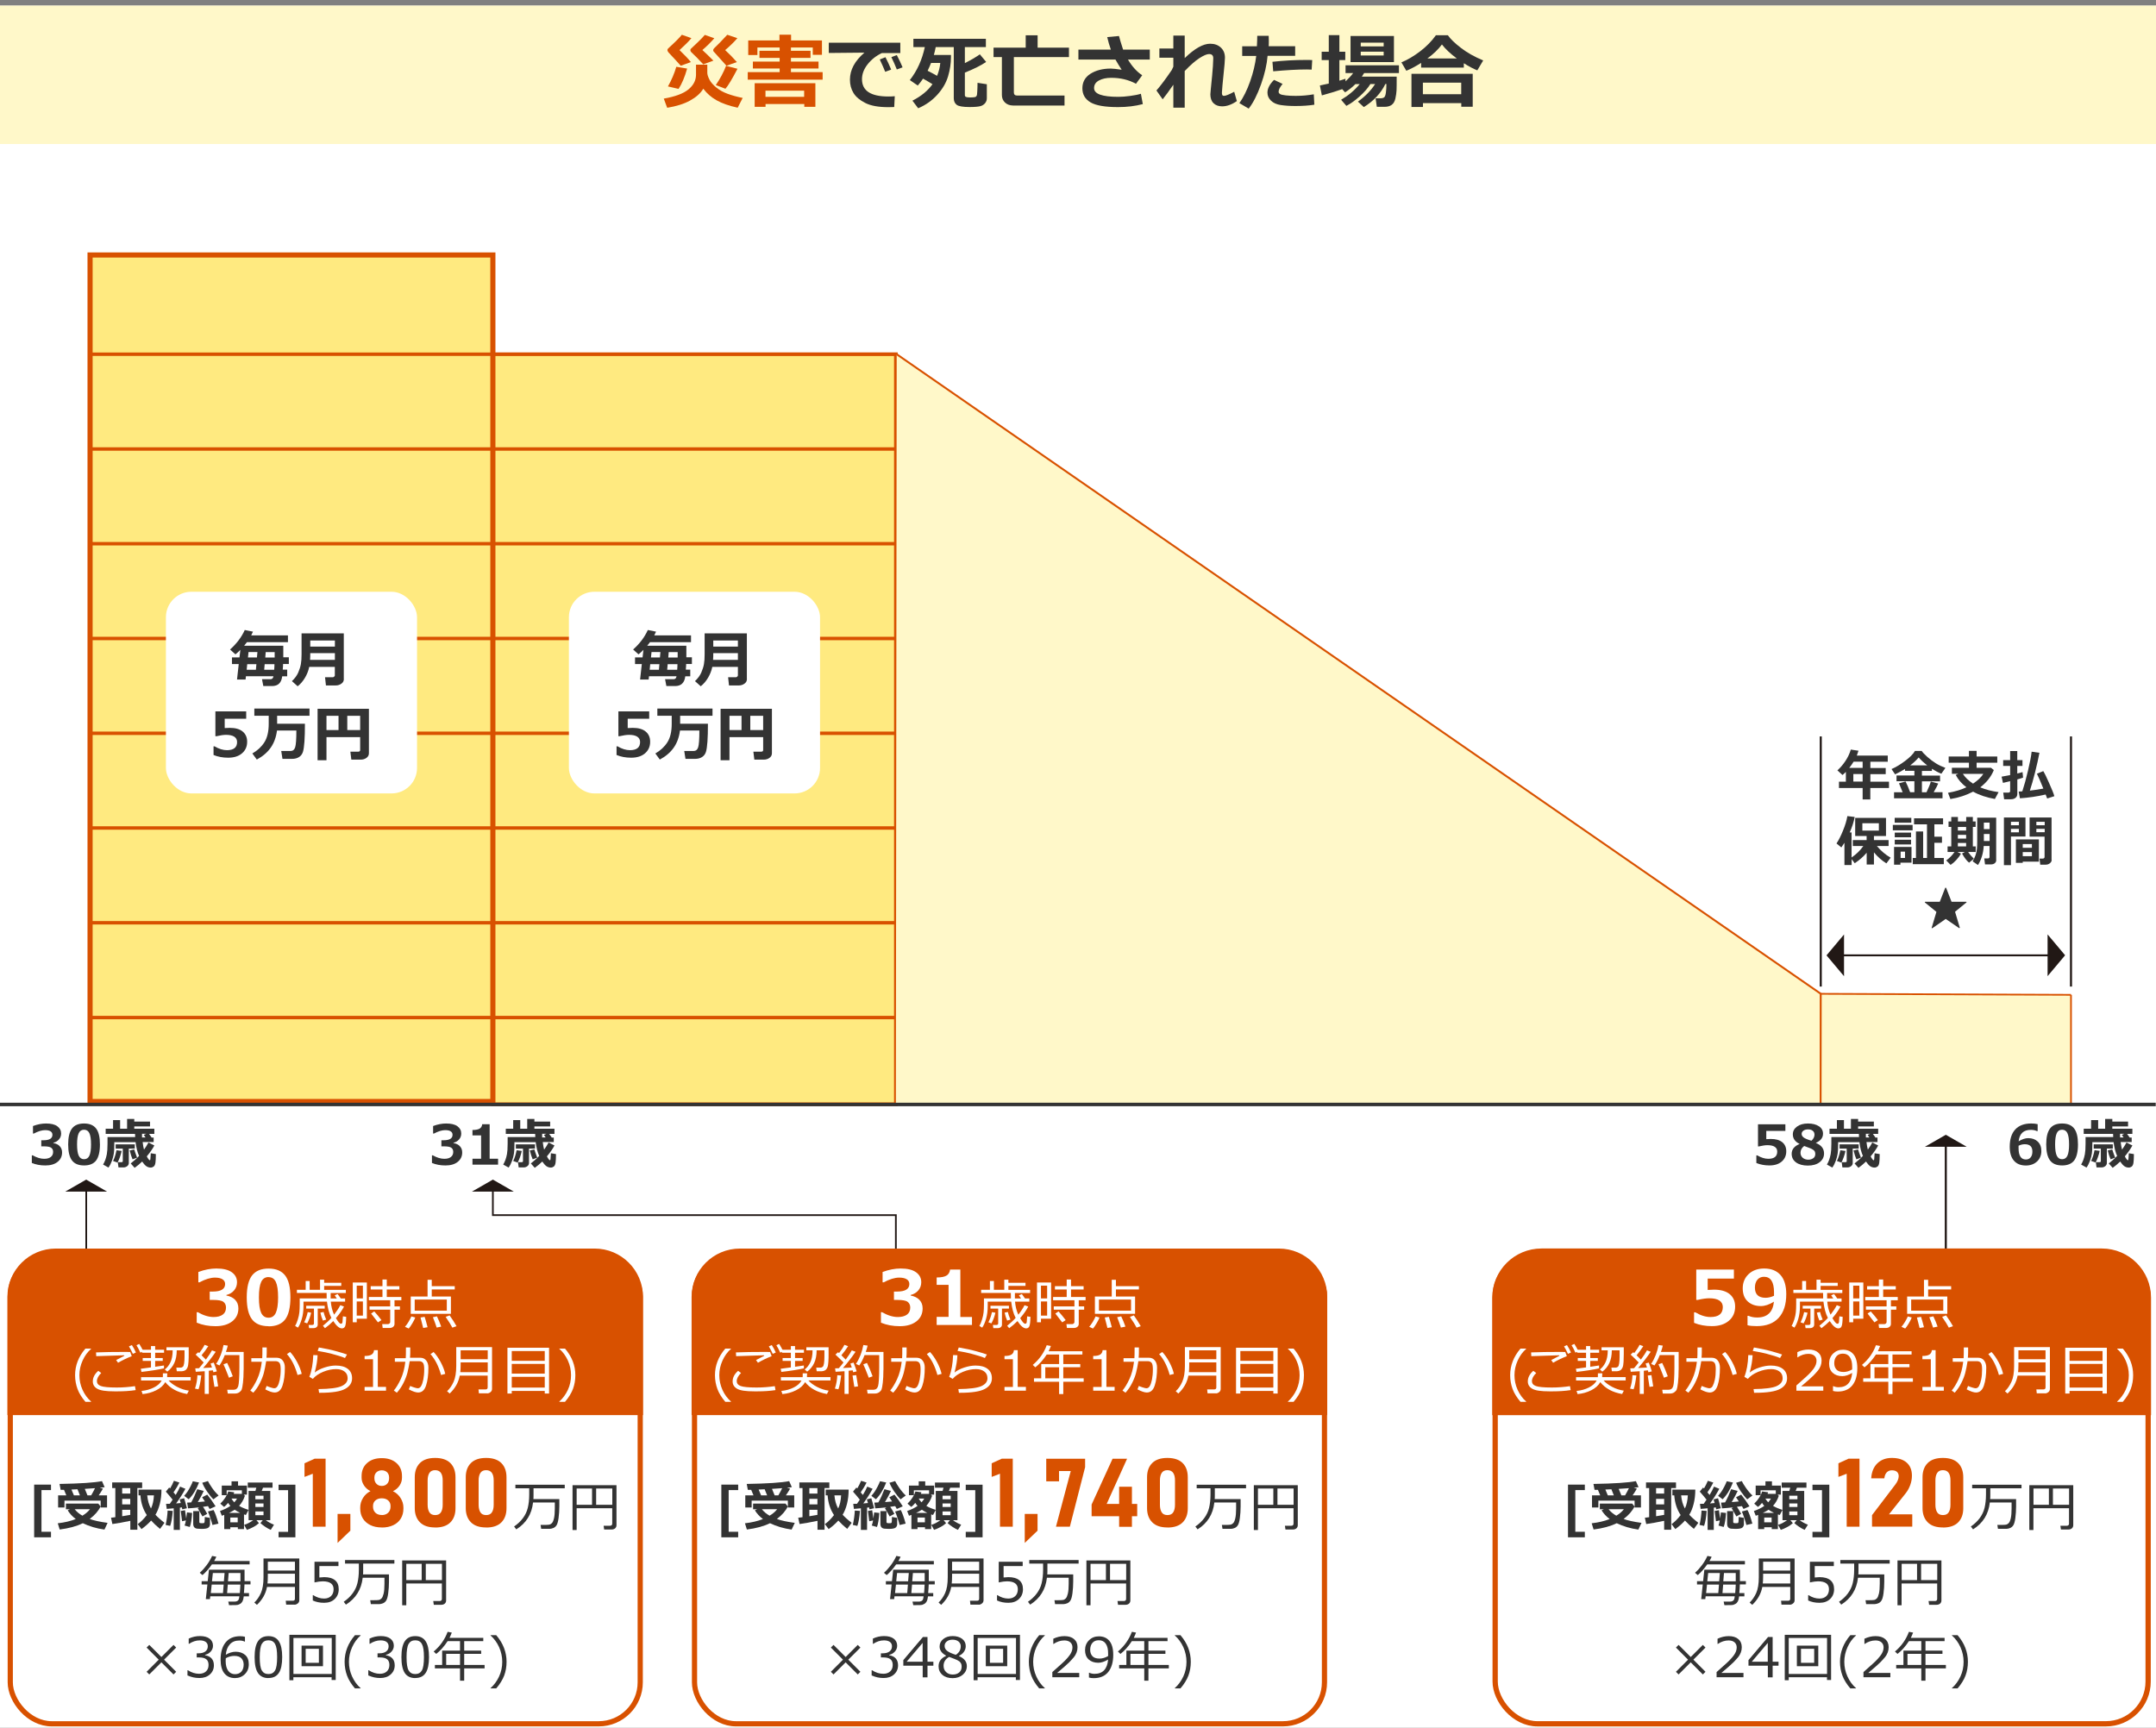 <?xml version="1.0" encoding="UTF-8"?>
<svg id="ol後" xmlns="http://www.w3.org/2000/svg" width="315" height="252.46" viewBox="0 0 315 252.46">
  <rect x="0" y="0" width="315" height="252.46" fill="#808080" stroke="none"/>
  <defs>
    <style>
      .cls-1 {
        stroke-width: .83px;
      }

      .cls-1, .cls-2, .cls-3 {
        fill: #d85100;
      }

      .cls-1, .cls-4, .cls-5, .cls-6, .cls-7, .cls-8, .cls-9, .cls-10, .cls-11, .cls-12, .cls-13, .cls-3, .cls-14, .cls-15 {
        stroke-miterlimit: 10;
      }

      .cls-1, .cls-5, .cls-6, .cls-9, .cls-11, .cls-12, .cls-3, .cls-14, .cls-15 {
        stroke: #d85100;
      }

      .cls-4 {
        stroke-width: .28px;
      }

      .cls-4, .cls-6, .cls-7, .cls-8, .cls-10, .cls-13 {
        fill: none;
      }

      .cls-4, .cls-7, .cls-10, .cls-13 {
        stroke: #211815;
      }

      .cls-5 {
        stroke-width: .75px;
      }

      .cls-5, .cls-15 {
        fill: #ffea80;
      }

      .cls-16, .cls-9, .cls-11 {
        fill: #fff;
      }

      .cls-6 {
        stroke-width: .5px;
      }

      .cls-7 {
        stroke-width: .25px;
      }

      .cls-8 {
        stroke: #333;
        stroke-width: .51px;
      }

      .cls-17 {
        isolation: isolate;
      }

      .cls-9 {
        stroke-width: .77px;
      }

      .cls-10 {
        stroke-width: .3px;
      }

      .cls-18 {
        fill: #211815;
      }

      .cls-19 {
        fill: #333;
      }

      .cls-11 {
        stroke-width: .76px;
      }

      .cls-12 {
        stroke-width: .25px;
      }

      .cls-12, .cls-14, .cls-20 {
        fill: #fff8c9;
      }

      .cls-13 {
        stroke-width: .3px;
      }

      .cls-3 {
        stroke-width: .85px;
      }

      .cls-14 {
        stroke-width: .28px;
      }

      .cls-15 {
        stroke-width: .53px;
      }
    </style>
  </defs>
  <rect class="cls-16" x="0" y=".82" width="315" height="252.46"/>
  <g>
    <rect class="cls-20" x="0" y=".82" width="315" height="20.23"/>
    <g class="cls-17">
      <path class="cls-2" d="M102.75,12.97c-.4.67-1.05,1.24-1.94,1.73s-2,.83-3.33,1.05l-.5-1.34c1.67-.29,2.87-.74,3.6-1.34s1.1-1.31,1.11-2.12v-1.5h1.65v1.17c0,.26.1.59.3.99s.54.79,1.02,1.18,1.04.7,1.68.93,1.36.43,2.17.59l-.73,1.43c-1.25-.27-2.27-.63-3.06-1.07s-1.44-1.01-1.96-1.7ZM101.01,5.58c-.38.46-.96,1.04-1.73,1.74.68.65,1.24,1.23,1.66,1.75l-1.48.54c-.44-.5-1.04-1.16-1.8-1.96-.1-.13-.15-.24-.15-.33s.04-.18.13-.26c.95-.86,1.61-1.52,1.98-1.98l1.39.49ZM100.39,10.03c-.35,1.24-.77,2.23-1.25,2.96l-1.55-.36c.53-.94.94-1.9,1.22-2.87l1.58.26ZM104.37,5.58c-.49.57-1.07,1.15-1.75,1.73.38.34.92.86,1.61,1.55l-1.48.54c-.7-.76-1.28-1.34-1.72-1.75-.11-.1-.16-.21-.16-.33,0-.08.02-.14.06-.18s.37-.35.98-.93c.48-.46.84-.83,1.07-1.11l1.39.49ZM107.73,5.58c-.47.55-1.06,1.13-1.78,1.74.6.55,1.17,1.13,1.71,1.75l-1.52.54c-.44-.5-1.03-1.16-1.76-1.96-.12-.09-.18-.2-.18-.32,0-.09.04-.18.13-.27.46-.43,1.11-1.09,1.93-1.98l1.46.49ZM107.75,10.05c-.79,1.52-1.38,2.49-1.76,2.92l-1.41-.54c.64-.93,1.14-1.87,1.5-2.81l1.67.43Z"/>
      <path class="cls-2" d="M120.2,11.64h-10.95v-1.1h4.66v-.53h-3.91v-1.01h3.91v-.54h-2.95v-1.04h2.95v-.48h-3.25v1.1h-1.34v-2.13h4.56v-.84h1.7v.84h4.51v2.1h-1.34v-1.07h-3.19v.48h2.86v1.04h-2.86v.54h4.03v1.01h-4.03v.53h4.63v1.1ZM117.5,15.2h-5.65v.41h-1.59v-3.45h8.87v3.45h-1.62v-.41ZM111.84,14.15h5.65v-.9h-5.65v.9Z"/>
      <path class="cls-19" d="M130.73,14.06l-.08,1.58c-.43.01-.71.02-.85.02-1.44,0-2.56-.2-3.37-.61s-1.38-.89-1.73-1.46-.52-1.22-.52-1.95c0-1.43.71-2.75,2.12-3.95l-5.21.05v-1.5h10.45v1.51h-2.69c-.85.4-1.54.95-2.09,1.65s-.82,1.42-.82,2.17c0,1.69,1.28,2.53,3.85,2.53.3,0,.61-.01.95-.04ZM130.2,10.17l-.87.32c-.16-.41-.42-1.01-.79-1.8l.83-.33c.3.58.58,1.18.83,1.8ZM131.87,9.84l-.84.31c-.27-.68-.54-1.28-.8-1.8l.8-.3c.32.61.6,1.21.84,1.79Z"/>
      <path class="cls-19" d="M138.94,8.02c0,.12,0,.23,0,.34,0,.9-.14,1.83-.42,2.78s-.8,1.85-1.57,2.7-1.7,1.51-2.8,1.98l-.84-1.11c1.29-.66,2.26-1.46,2.93-2.41-.4-.25-.86-.52-1.38-.81-.25.38-.51.71-.77,1.01l-1.16-.8c1.07-1.36,1.79-2.96,2.19-4.82h-1.67v-1.21h10.59v1.21h-3.07v2.34c.88-.44,1.61-.87,2.19-1.28l.92,1.11c-.73.5-1.76,1.02-3.11,1.56v3.28c0,.13.05.22.15.27s.32.08.65.08c.12,0,.27,0,.45-.02s.3-.04.35-.08.09-.09.13-.15.06-.26.08-.61.04-.78.04-1.28l1.36.21v2.05c0,.27-.08.5-.25.71s-.4.36-.69.44-.82.13-1.58.13c-.98,0-1.61-.11-1.89-.33s-.42-.54-.42-.96v-7.47h-2.64c-.07.39-.16.77-.27,1.15h2.51ZM136.91,11.08c.25-.6.41-1.23.47-1.88h-1.35c-.16.4-.32.78-.5,1.14.46.23.92.48,1.38.74Z"/>
      <path class="cls-19" d="M155.53,15.42h-7.51c-.49-.01-.89-.15-1.19-.44s-.45-.65-.45-1.1v-5.54h-1.22v-1.38h4.7v-1.8h1.74v1.8h4.58v1.38h-8.05v5.17c0,.3.16.45.47.45h6.93v1.45Z"/>
      <path class="cls-19" d="M166.97,15.21c-1.1.29-2.3.44-3.62.44-1.9,0-3.24-.23-4.03-.7s-1.18-1.15-1.18-2.05.39-1.62,1.18-2.12,1.78-.76,2.97-.76c.3,0,.83.06,1.59.17-.3-.45-.6-.95-.91-1.49h-5.41v-1.45h4.74c-.21-.58-.38-1.19-.53-1.83l1.72-.16c.08.34.28,1.01.6,1.99h3.9v1.45h-3.19c.59,1,1.28,1.76,2.08,2.3l-.91,1.24c-1.06-.58-2.27-.87-3.61-.87-.72,0-1.32.13-1.8.39s-.71.63-.71,1.11c0,.86,1.18,1.28,3.54,1.28.49,0,1.06-.04,1.72-.13s1.19-.19,1.58-.32l.28,1.51Z"/>
      <path class="cls-19" d="M171.43,12.38c-.61.89-1.13,1.6-1.56,2.13l-.91-1.29c.61-.69,1.35-1.68,2.24-2.99.05-.11.12-.27.23-.49v-1.31h-2.04v-1.34h2.04v-1.89h1.66v3.29c1.45-1.4,2.69-2.1,3.72-2.1.64,0,1.16.19,1.56.56s.6.87.6,1.48c0,.35-.07,1.21-.22,2.6-.12,1.12-.19,1.94-.22,2.46v.12c0,.27.09.4.28.4.26,0,.77-.2,1.51-.6l.39,1.36c-.75.52-1.47.77-2.15.77-.54,0-.96-.16-1.27-.47s-.45-.75-.45-1.29c0-.14.09-1.06.26-2.75.09-.97.15-1.79.16-2.45v-.09c0-.39-.2-.59-.61-.59-.32,0-.79.2-1.4.59s-1.33,1.02-2.16,1.89v5.35h-1.66v-3.33Z"/>
      <path class="cls-19" d="M185.36,5.22c.01.14.02.39.02.75,0,.27,0,.53-.02.78h3.87v1.41h-4.03c-.11,1.3-.43,2.7-.97,4.2s-1.13,2.67-1.79,3.51l-1.36-.8c.59-.84,1.12-1.9,1.57-3.18s.75-2.53.89-3.72h-2.05v-1.41h2.15c.03-.63.05-1.14.05-1.53h1.68ZM192.03,15.3c-.82.13-1.74.19-2.78.19-.8,0-1.51-.05-2.12-.14s-1.08-.3-1.43-.64-.52-.72-.52-1.18c0-.6.32-1.22.96-1.86l1.25.59c-.39.47-.58.85-.58,1.14,0,.14.07.25.21.34s.42.15.85.2.91.07,1.45.07c.89,0,1.77-.08,2.63-.23l.08,1.51ZM191.72,8.78l-.08,1.39c-.22-.01-.46-.02-.7-.02-1.32,0-2.96.09-4.92.27l-.11-1.39c1.62-.18,3.25-.27,4.88-.27.38,0,.68,0,.93.02Z"/>
      <path class="cls-19" d="M196.12,13.02c-.68.25-1.67.56-2.99.92l-.29-1.45c.41-.08.84-.17,1.3-.28v-3.43h-1.04v-1.22h1.04v-2.43h1.55v2.43h.86v1.22h-.86v3.01c.34-.1.63-.19.88-.28l.02.38c.47-.44.84-.84,1.11-1.21h-1.11v-1.14h7.8v1.14h-5.09c-.12.2-.23.37-.33.52h5.09c0,.97,0,1.64-.02,2s-.07.77-.17,1.2-.28.74-.55.93-.61.28-1.04.28h-1.12l-.18-1.25h.8c.16,0,.31-.04.43-.12s.22-.31.27-.68.08-.8.08-1.29h-.15c-.66,1.36-1.71,2.48-3.15,3.38l-.86-.8c1.07-.77,1.91-1.63,2.51-2.57h-.69c-.38.61-.91,1.21-1.59,1.82s-1.32,1.06-1.92,1.37l-.77-.89c1.06-.62,1.97-1.38,2.72-2.29h-.63c-.45.45-.95.85-1.51,1.2l-.42-.46ZM203.66,9.07h-6.34v-3.81h6.34v3.81ZM202.16,6.78v-.55h-3.35v.55h3.35ZM202.16,8.11v-.56h-3.35v.56h3.35Z"/>
      <path class="cls-19" d="M213.87,9.88h-6.24v-.69c-.78.5-1.5.88-2.16,1.15l-.72-1.23c.87-.35,1.77-.88,2.71-1.59s1.71-1.5,2.33-2.37h1.75c.37.54,1.01,1.16,1.92,1.86s1.99,1.3,3.24,1.82l-.86,1.45c-.6-.24-1.26-.59-1.97-1.04v.63ZM213.5,15.07h-5.6v.56h-1.68v-4.84h8.95v4.81h-1.67v-.53ZM207.89,13.77h5.6v-1.69h-5.6v1.69ZM208.56,8.54h4.28c-.93-.69-1.65-1.37-2.17-2.04-.54.72-1.24,1.4-2.12,2.04Z"/>
    </g>
  </g>
  <rect class="cls-15" x="72.04" y="51.76" width="58.85" height="109.6"/>
  <rect class="cls-5" x="13.16" y="37.26" width="58.85" height="123.7"/>
  <g>
    <line class="cls-6" x1="72.02" y1="51.76" x2="13.14" y2="51.76"/>
    <line class="cls-6" x1="130.89" y1="65.61" x2="13.16" y2="65.61"/>
    <line class="cls-6" x1="130.89" y1="79.45" x2="13.16" y2="79.45"/>
    <line class="cls-6" x1="130.89" y1="93.3" x2="13.16" y2="93.3"/>
    <line class="cls-6" x1="130.89" y1="107.15" x2="13.16" y2="107.15"/>
    <line class="cls-6" x1="130.89" y1="120.99" x2="13.16" y2="120.99"/>
    <line class="cls-6" x1="130.89" y1="134.84" x2="13.16" y2="134.84"/>
    <line class="cls-6" x1="130.89" y1="148.69" x2="13.3" y2="148.69"/>
  </g>
  <g>
    <rect class="cls-16" x="83.12" y="86.47" width="36.69" height="29.47" rx="3.72" ry="3.72"/>
    <g class="cls-17">
      <path class="cls-19" d="M100.85,98.83h-.73c-.11.95-.61,1.42-1.49,1.42h-1.27l-.19-1h1.24c.24,0,.39-.14.43-.43h-4.02l-.05.48h-1.25l.25-2.26h-.99v-.98h1.1l.13-1.1c-.22.23-.46.45-.72.66l-.79-.71c.97-.86,1.68-1.81,2.15-2.85l1.2.24c-.09.21-.18.39-.26.55h5.37v.99h-5.99c-.13.17-.26.35-.41.52h5.72v1.69h.81v.98h-.84c0,.22-.02.5-.05.82h.65v.96ZM94.92,97.87h1.35l.07-.82h-1.34l-.08.82ZM96.49,95.28h-1.3l-.08.79h1.31l.07-.79ZM97.49,97.87h1.45c.02-.27.04-.54.04-.82h-1.43l-.07.82ZM99.01,96.07c0-.19,0-.35,0-.48s0-.23,0-.3h-1.31l-.06.79h1.37Z"/>
      <path class="cls-19" d="M109.13,99.21c0,.29-.12.52-.36.69-.24.17-.51.26-.81.26h-1.45l-.13-1.2h1.15c.06,0,.12-.03.18-.09.07-.06.1-.11.1-.17v-1.25h-3.74c-.12.57-.33,1.1-.63,1.6-.3.5-.65.91-1.06,1.23l-.84-.75c.42-.4.73-.81.92-1.25.19-.44.32-.85.39-1.24.07-.39.1-.86.1-1.43v-3.06h6.17v6.64ZM107.81,96.42v-.98h-3.6c0,.35,0,.68-.03.98h3.63ZM107.81,94.48v-.89h-3.6v.89h3.6Z"/>
      <path class="cls-19" d="M90.08,110.32v-1.26h.15c.64.38,1.25.56,1.81.56.98,0,1.48-.4,1.48-1.19,0-.34-.14-.6-.41-.78s-.68-.27-1.21-.27c-.36,0-.83.07-1.39.2h-.16v-3.63h4.5v1.08h-3.14v1.36c.34-.02.58-.03.74-.03.83,0,1.46.18,1.89.54.43.36.65.85.65,1.49,0,.7-.25,1.26-.75,1.69-.5.43-1.17.64-2.03.64-.78,0-1.49-.13-2.14-.4Z"/>
      <path class="cls-19" d="M99.37,104.59c0,.51,0,.9,0,1.17h4.06c0,1.06-.02,1.93-.07,2.61-.05.68-.12,1.18-.22,1.5-.1.32-.29.57-.56.75-.28.18-.63.27-1.05.27h-1.38l-.18-1.15h1.35c.33,0,.56-.17.68-.53.12-.35.18-1.17.18-2.46h-2.83c-.13.99-.44,1.83-.93,2.52-.49.69-1.16,1.26-2.02,1.72l-.65-.89c.75-.43,1.34-.98,1.76-1.64s.63-1.56.63-2.69c0-.08,0-.17,0-.26v-.92h-2.1v-1.05h8.06v1.05h-4.69Z"/>
      <path class="cls-19" d="M111.5,107.71h-4.92v3.38h-1.3v-7.52h7.5v6.5c0,.28-.12.5-.35.67-.23.17-.51.26-.82.26h-1.4l-.14-1.16h1.14c.19,0,.29-.08.29-.24v-1.89ZM106.58,106.68h1.76v-2.08h-1.76v2.08ZM109.62,106.68h1.88v-2.08h-1.88v2.08Z"/>
    </g>
  </g>
  <g>
    <rect class="cls-16" x="24.24" y="86.47" width="36.69" height="29.47" rx="3.72" ry="3.72"/>
    <g class="cls-17">
      <path class="cls-19" d="M41.96,98.83h-.73c-.11.95-.61,1.42-1.49,1.42h-1.27l-.19-1h1.24c.24,0,.39-.14.43-.43h-4.02l-.05.48h-1.25l.25-2.26h-.99v-.98h1.1l.13-1.1c-.22.23-.46.45-.72.66l-.79-.71c.97-.86,1.68-1.81,2.15-2.85l1.2.24c-.09.21-.18.39-.26.55h5.37v.99h-5.99c-.13.17-.26.35-.41.52h5.72v1.69h.81v.98h-.84c0,.22-.02.5-.05.82h.65v.96ZM36.04,97.87h1.35l.07-.82h-1.34l-.08.82ZM37.61,95.28h-1.3l-.08.79h1.31l.07-.79ZM38.61,97.87h1.45c.02-.27.04-.54.04-.82h-1.43l-.07.82ZM40.13,96.07c0-.19,0-.35,0-.48s0-.23,0-.3h-1.31l-.06.79h1.37Z"/>
      <path class="cls-19" d="M50.24,99.21c0,.29-.12.52-.36.69-.24.17-.51.26-.81.26h-1.45l-.13-1.2h1.15c.06,0,.12-.03.18-.09.07-.06.1-.11.1-.17v-1.25h-3.74c-.12.57-.33,1.1-.63,1.6-.3.5-.65.91-1.06,1.23l-.84-.75c.42-.4.73-.81.92-1.25.19-.44.32-.85.39-1.24.07-.39.1-.86.1-1.43v-3.06h6.17v6.64ZM48.93,96.42v-.98h-3.6c0,.35,0,.68-.03.98h3.63ZM48.93,94.48v-.89h-3.6v.89h3.6Z"/>
      <path class="cls-19" d="M31.2,110.32v-1.26h.15c.64.38,1.25.56,1.81.56.98,0,1.48-.4,1.48-1.19,0-.34-.14-.6-.41-.78s-.68-.27-1.21-.27c-.36,0-.83.07-1.39.2h-.16v-3.63h4.5v1.08h-3.14v1.36c.34-.02.58-.03.74-.03.83,0,1.46.18,1.89.54.43.36.65.85.65,1.49,0,.7-.25,1.26-.75,1.69-.5.43-1.17.64-2.03.64-.78,0-1.49-.13-2.14-.4Z"/>
      <path class="cls-19" d="M40.49,104.59c0,.51,0,.9,0,1.17h4.06c0,1.06-.02,1.93-.07,2.61-.05.68-.12,1.18-.22,1.5-.1.32-.29.57-.56.75-.28.18-.63.27-1.05.27h-1.38l-.18-1.15h1.35c.33,0,.56-.17.68-.53.12-.35.18-1.17.18-2.46h-2.83c-.13.99-.44,1.83-.93,2.52-.49.69-1.16,1.26-2.02,1.72l-.65-.89c.75-.43,1.34-.98,1.76-1.64s.63-1.56.63-2.69c0-.08,0-.17,0-.26v-.92h-2.1v-1.05h8.06v1.05h-4.69Z"/>
      <path class="cls-19" d="M52.62,107.71h-4.92v3.38h-1.3v-7.52h7.5v6.5c0,.28-.12.5-.35.67-.23.17-.51.26-.82.26h-1.4l-.14-1.16h1.14c.19,0,.29-.08.29-.24v-1.89ZM47.7,106.68h1.76v-2.08h-1.76v2.08ZM50.74,106.68h1.88v-2.08h-1.88v2.08Z"/>
    </g>
  </g>
  <g>
    <path class="cls-14" d="M130.89,161.36h135.12l.02-16.14L131.01,51.76"/>
    <path class="cls-12" d="M302.58,145.37l-36.55-.15-.02,16.14h36.57v-15.99Z"/>
  </g>
  <g>
    <g class="cls-17">
      <path class="cls-19" d="M275.98,115.15h-2.72v1.67h-1.12v-1.67h-3.46v-.93h1.01v-1.43c-.15.16-.32.31-.49.46l-.75-.68c.45-.4.84-.87,1.2-1.41.35-.54.61-1.09.76-1.63l1.12.17c-.08.27-.16.5-.24.71h4.52v.9h-2.54v.91h2.24v.9h-2.24v1.1h2.72v.93ZM270.82,111.3c-.2.32-.41.63-.64.91h1.96v-.91h-1.32ZM270.78,114.21h1.36v-1.1h-1.36v1.1Z"/>
      <path class="cls-19" d="M277.98,115.76c-.21-.54-.39-.97-.53-1.3l.96-.27c.22.43.44.96.67,1.57h.62v-1.6h-2.61v-.84h2.61v-.68h-1.37v-.28c-.47.3-.96.56-1.45.79l-.52-.77c.63-.27,1.3-.67,2.01-1.21.71-.54,1.18-1.02,1.41-1.44h.99c.13.21.41.5.83.88.42.37.84.68,1.25.94.41.25.87.47,1.38.66l-.59.85c-.43-.17-.89-.41-1.38-.72v.31h-1.46v.68h2.65v.84h-2.65v1.6h.67c.32-.67.53-1.19.63-1.56l1.08.28c-.09.24-.31.67-.66,1.27h1.29v.89h-7.08v-.88h1.23ZM279.09,111.84h2.49c-.53-.41-.95-.8-1.25-1.16-.33.39-.74.78-1.24,1.16Z"/>
      <path class="cls-19" d="M291.31,112.52c-.39.96-1.05,1.81-1.99,2.53.78.33,1.67.56,2.68.7l-.54,1c-1.25-.22-2.31-.58-3.18-1.07-1.02.53-2.13.89-3.32,1.08l-.35-.91c1.07-.19,1.97-.46,2.69-.81-.7-.53-1.22-1.13-1.56-1.8l.38-.17h-.94v-.88h2.49v-.74h-2.96v-.91h2.96v-.82h1.12v.82h3.02v.91h-3.02v.74h2.1l.42.34ZM288.27,114.51c.71-.48,1.21-.95,1.5-1.43h-2.99c.35.53.85,1.01,1.49,1.43Z"/>
      <path class="cls-19" d="M295.6,113.62c-.17.07-.46.16-.86.27v2.11c0,.25-.08.44-.26.58-.17.14-.39.21-.66.21h-1.01l-.13-.97h.74c.18,0,.27-.08.27-.23v-1.44l-1.05.25-.2-.91c.23-.03.65-.11,1.25-.23v-1.34h-1.02v-.85h1.02v-1.32h1.04v1.32h.76v.85h-.76v1.11c.38-.09.63-.16.77-.21l.08.81ZM298.87,116.1c-1.28.29-2.53.47-3.75.55l-.18-.98c.12,0,.3-.02.53-.04.27-.82.55-1.83.83-3.02.28-1.19.46-2.11.53-2.77l1.14.16c-.15.8-.36,1.75-.63,2.83-.27,1.08-.53,1.98-.77,2.7.76-.09,1.41-.19,1.97-.3-.44-1.09-.75-1.81-.94-2.17l.93-.38c.2.32.49.91.87,1.78.39.87.64,1.49.75,1.88l-1.05.34c-.04-.1-.11-.3-.23-.6Z"/>
      <path class="cls-19" d="M270.54,126.4h-1.06v-3.25c-.1.17-.25.4-.45.68l-.71-.58c.32-.48.64-1.11.95-1.88.32-.77.53-1.48.64-2.12l1.07.13c-.14.72-.38,1.48-.73,2.26h.27v3.66c.68-.46,1.26-1.02,1.72-1.68h-1.54v-.86h2.02v-.6h-1.67v-2.65h4.5v2.65h-1.76v.6h2.14v.86h-1.71c.58.7,1.25,1.27,2.01,1.71l-.62.83c-.65-.4-1.26-.93-1.82-1.61v1.78h-1.06v-1.73c-.46.56-1.04,1.07-1.75,1.54l-.45-.6v.87ZM274.51,121.37v-1.07h-2.41v1.07h2.41Z"/>
      <path class="cls-19" d="M279.44,121.33h-2.89v-.79h2.89v.79ZM279.28,126.06h-1.62v.29h-.93v-2.59h2.55v2.3ZM279.25,120.21h-2.43v-.7h2.43v.7ZM279.21,122.35h-2.38v-.68h2.38v.68ZM279.21,123.4h-2.38v-.69h2.38v.69ZM278.33,125.37v-.92h-.64v.92h.64ZM284,126.28h-4.54v-.91h.47v-3.87h1.05v3.87h.56v-4.91h-1.89v-.89h4.24v.89h-1.27v1.8h1.11v.89h-1.11v2.22h1.38v.91Z"/>
      <path class="cls-19" d="M286.5,124.74c-.18.33-.41.64-.69.94-.28.3-.55.53-.82.7l-.64-.65c.47-.33.87-.74,1.21-1.23h-1.01v-.82h.54v-2.85h-.4v-.79h.4v-.66h.97v.66h1.21v-.66h.97v.66h.41v.79h-.41v2.85h.42v.82h-1.11c.24.34.52.67.84.98l-.7.58c-.35-.28-.69-.73-1.03-1.34l.41-.22h-1.07l.5.24ZM286.05,120.84v.52h1.21v-.52h-1.21ZM286.05,121.99v.55h1.21v-.55h-1.21ZM286.05,123.68h1.21v-.5h-1.21v.5ZM291.66,125.68c0,.18-.07.33-.21.45s-.32.18-.55.18h-.88l-.11-.87h.54c.05,0,.11-.02.16-.06.05-.04.07-.09.07-.14v-1.62h-.85c-.06,1.05-.34,1.98-.84,2.78l-.78-.54c.18-.29.32-.59.43-.91s.17-.64.2-.95c.03-.31.04-.7.04-1.17v-3.35h2.77v6.2ZM290.69,121.15v-.95h-.84v.95h.84ZM290.69,122.89v-1.02h-.84v1.02h.84Z"/>
      <path class="cls-19" d="M295.93,122.24h-2.12v4.18h-1.03v-6.96h3.15v2.79ZM294.97,120.59v-.5h-1.16v.5h1.16ZM294.97,121.62v-.5h-1.16v.5h1.16ZM295.53,125.9v.18h-1v-3.42h3.36v3.25h-2.36ZM296.87,123.88v-.54h-1.34v.54h1.34ZM295.53,125.11h1.34v-.6h-1.34v.6ZM299.76,125.63c0,.2-.08.37-.26.51-.17.14-.38.21-.62.21h-.79l-.11-.89h.49c.06,0,.12-.02.17-.06.05-.04.08-.1.08-.16v-2.99h-2.19v-2.79h3.21v6.18ZM297.52,120.59h1.22v-.5h-1.22v.5ZM298.74,121.11h-1.22v.5h1.22v-.5Z"/>
      <path class="cls-19" d="M287.34,131.84l-1.7,1.39.7,2.34-.09.06-1.97-1.35-1.98,1.37-.08-.06.7-2.34-1.7-1.39.03-.09h2.16l.8-2.05h.12l.8,2.05h2.16l.03.07Z"/>
    </g>
    <g>
      <path class="cls-18" d="M299.16,142.64l2.56-3.05-2.56-3.05v6.1Z"/>
      <path class="cls-4" d="M268.99,139.6h31.45"/>
      <path class="cls-18" d="M269.42,136.55l-2.56,3.05,2.56,3.05v-6.1Z"/>
    </g>
    <path class="cls-10" d="M266.02,107.61v36.55"/>
    <path class="cls-10" d="M302.58,107.61v36.55"/>
  </g>
  <g class="cls-17">
    <path class="cls-19" d="M4.65,169.93v-1.11h.12c.6.34,1.16.51,1.68.51.41,0,.73-.08.96-.26.23-.17.35-.42.35-.75,0-.26-.09-.46-.27-.6-.18-.14-.55-.21-1.12-.21h-.34v-.89h.32c.88,0,1.31-.27,1.31-.8,0-.22-.09-.39-.28-.51s-.45-.17-.8-.17c-.47,0-1.01.17-1.64.5h-.12v-1.1c.66-.25,1.3-.37,1.91-.37.72,0,1.27.13,1.64.4s.56.62.56,1.06c0,.33-.1.62-.31.86-.21.25-.48.41-.82.49v.05c.39.07.71.22.93.46.23.24.34.54.34.91,0,.57-.22,1.03-.66,1.38s-1.03.52-1.78.52-1.39-.12-1.99-.37Z"/>
    <path class="cls-19" d="M12.28,170.3c-.8,0-1.39-.24-1.76-.73-.37-.49-.56-1.26-.56-2.34s.19-1.84.56-2.33.96-.73,1.76-.73,1.38.24,1.76.73.56,1.26.56,2.33-.19,1.86-.56,2.35c-.37.48-.96.72-1.76.72ZM12.28,165.08c-.36,0-.62.17-.78.51-.16.34-.24.89-.24,1.64s.08,1.3.24,1.64c.16.34.42.52.78.52s.62-.17.78-.52c.16-.35.24-.9.24-1.64s-.08-1.3-.24-1.64c-.16-.34-.42-.51-.78-.51Z"/>
    <path class="cls-19" d="M22.45,166.88h-1.61c.05.45.12.82.2,1.11.26-.36.47-.71.65-1.04l.86.43c-.23.46-.6.99-1.1,1.59.06.14.14.26.23.39.09.12.16.18.2.18.03,0,.04-.01.06-.04s.03-.1.04-.23c.01-.13.03-.38.05-.75l.74.12v.14c0,.46-.02.83-.06,1.12-.04.28-.13.47-.27.57-.14.1-.29.15-.44.14-.24,0-.46-.08-.65-.22s-.38-.37-.58-.66c-.35.34-.72.65-1.1.92l-.57-.64c.53-.42.94-.79,1.22-1.1-.25-.56-.42-1.23-.51-2.01h-3.11v.46c0,.47-.02.87-.07,1.2s-.14.69-.28,1.07-.3.7-.5.98l-.79-.44c.12-.2.23-.42.32-.67.09-.25.17-.53.23-.85.06-.32.1-.82.1-1.52v-.98h4.04c0-.16-.01-.31-.02-.46h-4.29v-.76h1.08v-1.26h1.03v1.26h1.02v-1.42h1.05v.38h2.3v.71h-2.3v.33h2.93v.76h-.77l.38.54h.29v.66ZM17.77,168.19c-.05.25-.13.54-.25.89-.12.34-.24.61-.35.8l-.65-.23c.21-.42.38-.94.5-1.57l.75.1ZM18.82,169.95c0,.18-.08.34-.24.46-.16.12-.34.18-.54.18h-.73l-.1-.77h.55c.12,0,.18-.05.18-.15v-1.83h-1.04v-.62h2.79v.62h-.87v2.12ZM20.03,169.16l-.66.25c-.15-.33-.29-.76-.42-1.3l.66-.15c.03.13.17.53.42,1.2ZM20.76,166.21h.5l-.25-.38.37-.16h-.63v.54Z"/>
  </g>
  <g class="cls-17">
    <path class="cls-19" d="M63.11,169.93v-1.11h.12c.6.34,1.16.51,1.68.51.41,0,.73-.08.96-.26.23-.17.35-.42.35-.75,0-.26-.09-.46-.27-.6-.18-.14-.55-.21-1.12-.21h-.34v-.89h.32c.88,0,1.31-.27,1.31-.8,0-.22-.09-.39-.28-.51s-.45-.17-.8-.17c-.47,0-1.01.17-1.64.5h-.12v-1.1c.66-.25,1.3-.37,1.91-.37.72,0,1.27.13,1.64.4s.56.62.56,1.06c0,.33-.1.62-.31.86-.21.25-.48.41-.82.49v.05c.39.07.71.22.93.46.23.24.34.54.34.91,0,.57-.22,1.03-.66,1.38s-1.03.52-1.78.52-1.39-.12-1.99-.37Z"/>
    <path class="cls-19" d="M72.78,170.18h-3.75v-.86h1.26v-3.41h-1.26v-.79c.5,0,.85-.08,1.06-.21s.33-.35.36-.63h1.09v5.04h1.23v.86Z"/>
    <path class="cls-19" d="M80.91,166.88h-1.61c.05.45.12.82.2,1.11.26-.36.47-.71.65-1.04l.86.43c-.23.46-.6.99-1.1,1.59.06.14.14.26.23.39.09.12.16.18.2.18.03,0,.04-.01.06-.04s.03-.1.04-.23c.01-.13.03-.38.05-.75l.74.12v.14c0,.46-.02.83-.06,1.12-.04.28-.13.47-.27.57-.14.1-.29.15-.44.14-.24,0-.46-.08-.65-.22s-.38-.37-.58-.66c-.35.34-.72.65-1.1.92l-.57-.64c.53-.42.94-.79,1.22-1.1-.25-.56-.42-1.23-.51-2.01h-3.11v.46c0,.47-.02.87-.07,1.2s-.14.69-.28,1.07-.3.7-.5.98l-.79-.44c.12-.2.23-.42.32-.67.09-.25.17-.53.23-.85.06-.32.1-.82.1-1.52v-.98h4.04c0-.16-.01-.31-.02-.46h-4.29v-.76h1.08v-1.26h1.03v1.26h1.02v-1.42h1.05v.38h2.3v.71h-2.3v.33h2.93v.76h-.77l.38.54h.29v.66ZM76.23,168.19c-.05.25-.13.54-.25.89-.12.34-.24.61-.35.8l-.65-.23c.21-.42.38-.94.5-1.57l.75.1ZM77.29,169.95c0,.18-.08.34-.24.46-.16.12-.34.18-.54.18h-.73l-.1-.77h.55c.12,0,.18-.05.18-.15v-1.83h-1.04v-.62h2.79v.62h-.87v2.12ZM78.49,169.16l-.66.25c-.15-.33-.29-.76-.42-1.3l.66-.15c.03.13.17.53.42,1.2ZM79.22,166.21h.5l-.25-.38.37-.16h-.63v.54Z"/>
  </g>
  <g class="cls-17">
    <path class="cls-19" d="M256.61,169.95v-1.12h.13c.57.33,1.11.5,1.61.5.88,0,1.31-.35,1.31-1.06,0-.3-.12-.53-.36-.69s-.6-.24-1.07-.24c-.32,0-.74.06-1.24.18h-.14v-3.23h4v.96h-2.79v1.21c.3-.02.52-.03.66-.03.73,0,1.29.16,1.68.48.39.32.58.76.58,1.32,0,.62-.22,1.12-.66,1.5-.44.38-1.04.57-1.8.57-.7,0-1.33-.12-1.9-.35Z"/>
    <path class="cls-19" d="M262.92,167.17v-.02c-.65-.31-.98-.78-.98-1.39,0-.46.2-.84.61-1.14s.94-.45,1.6-.45,1.21.14,1.61.41c.4.27.59.63.59,1.08,0,.59-.34,1.03-1.04,1.34v.02c.79.31,1.19.82,1.19,1.53,0,.53-.22.95-.65,1.28s-1.01.49-1.72.49-1.31-.16-1.73-.47c-.42-.31-.63-.73-.63-1.25,0-.64.38-1.12,1.14-1.43ZM263.61,167.45c-.37.27-.55.61-.55,1,0,.3.11.54.32.73.21.18.49.28.82.28.29,0,.53-.08.73-.22s.29-.35.29-.61c0-.14-.02-.26-.07-.36-.04-.1-.13-.19-.26-.27s-.25-.15-.35-.19c-.11-.05-.42-.16-.93-.35ZM265.1,165.77c0-.23-.09-.41-.26-.54-.17-.14-.4-.2-.68-.2-.27,0-.49.06-.66.18-.18.12-.27.28-.27.48s.1.37.29.52c.19.15.57.31,1.14.48.3-.27.45-.58.45-.93Z"/>
    <path class="cls-19" d="M274.31,166.88h-1.61c.05.45.12.82.2,1.11.26-.36.47-.71.65-1.04l.86.43c-.23.46-.6.99-1.1,1.59.06.14.14.26.23.39.09.12.16.18.2.18.03,0,.04-.01.06-.04s.03-.1.04-.23c.01-.13.03-.38.05-.75l.74.12v.14c0,.46-.02.83-.06,1.12-.04.28-.13.47-.27.57-.14.1-.29.15-.44.14-.24,0-.46-.08-.65-.22s-.38-.37-.58-.66c-.35.34-.72.65-1.1.92l-.57-.64c.53-.42.94-.79,1.22-1.1-.25-.56-.42-1.23-.51-2.01h-3.11v.46c0,.47-.02.87-.07,1.2s-.14.69-.28,1.07-.3.7-.5.98l-.79-.44c.12-.2.23-.42.32-.67.09-.25.17-.53.23-.85.06-.32.1-.82.1-1.52v-.98h4.04c0-.16-.01-.31-.02-.46h-4.29v-.76h1.08v-1.26h1.03v1.26h1.02v-1.42h1.05v.38h2.3v.71h-2.3v.33h2.93v.76h-.77l.38.54h.29v.66ZM269.63,168.19c-.05.25-.13.54-.25.89-.12.34-.24.61-.35.8l-.65-.23c.21-.42.38-.94.5-1.57l.75.1ZM270.69,169.95c0,.18-.08.34-.24.46-.16.12-.34.18-.54.18h-.73l-.1-.77h.55c.12,0,.18-.05.18-.15v-1.83h-1.04v-.62h2.79v.62h-.87v2.12ZM271.89,169.16l-.66.25c-.15-.33-.29-.76-.42-1.3l.66-.15c.03.13.17.53.42,1.2ZM272.62,166.21h.5l-.25-.38.37-.16h-.63v.54Z"/>
  </g>
  <g class="cls-17">
    <path class="cls-19" d="M297.71,164.27v1.01h-.11c-.25-.12-.55-.18-.89-.18-1.07,0-1.66.56-1.78,1.67.52-.31.98-.46,1.4-.46.58,0,1.04.17,1.39.5.35.33.53.79.53,1.39s-.21,1.13-.63,1.52c-.42.39-.97.59-1.63.59-.76,0-1.35-.24-1.75-.71-.41-.47-.61-1.15-.61-2.04,0-1.09.27-1.93.8-2.51s1.31-.88,2.33-.88c.36,0,.68.03.96.1ZM294.92,167.41v.16c0,.09,0,.16,0,.21,0,1.1.36,1.65,1.07,1.65.29,0,.52-.1.69-.3s.26-.49.26-.86c0-.72-.37-1.07-1.12-1.07-.29,0-.59.07-.9.22Z"/>
    <path class="cls-19" d="M301.28,170.3c-.8,0-1.39-.24-1.76-.73-.37-.49-.56-1.26-.56-2.34s.19-1.84.56-2.33.96-.73,1.76-.73,1.38.24,1.76.73.56,1.26.56,2.33-.19,1.86-.56,2.35c-.37.48-.96.72-1.76.72ZM301.28,165.08c-.37,0-.63.17-.78.51-.16.34-.24.89-.24,1.64s.08,1.3.24,1.64c.16.34.42.52.78.52s.62-.17.78-.52c.16-.35.24-.9.24-1.64s-.08-1.3-.24-1.64c-.16-.34-.42-.51-.78-.51Z"/>
    <path class="cls-19" d="M311.45,166.88h-1.61c.05.45.12.82.2,1.11.25-.36.47-.71.65-1.04l.86.43c-.23.46-.6.99-1.1,1.59.06.14.14.26.23.39.09.12.16.18.2.18.03,0,.04-.01.06-.04s.02-.1.04-.23c.01-.13.03-.38.05-.75l.74.12v.14c0,.46-.02.83-.06,1.12-.04.28-.13.47-.27.57-.14.1-.29.15-.44.14-.25,0-.46-.08-.65-.22s-.38-.37-.58-.66c-.35.34-.72.65-1.1.92l-.57-.64c.53-.42.94-.79,1.22-1.1-.25-.56-.42-1.23-.51-2.01h-3.11v.46c0,.47-.02.87-.07,1.2s-.14.69-.28,1.07-.3.7-.5.98l-.79-.44c.12-.2.23-.42.32-.67.09-.25.17-.53.23-.85.06-.32.1-.82.1-1.52v-.98h4.04c0-.16-.01-.31-.02-.46h-4.29v-.76h1.08v-1.26h1.03v1.26h1.02v-1.42h1.05v.38h2.3v.71h-2.3v.33h2.93v.76h-.77l.38.54h.29v.66ZM306.77,168.18c-.05.25-.13.54-.25.89-.12.34-.24.61-.35.8l-.65-.23c.21-.42.38-.94.5-1.57l.75.1ZM307.82,169.95c0,.18-.08.34-.24.46-.16.12-.34.18-.54.18h-.73l-.1-.77h.55c.12,0,.18-.05.18-.15v-1.83h-1.04v-.62h2.79v.62h-.87v2.12ZM309.03,169.16l-.66.25c-.15-.33-.29-.76-.42-1.3l.66-.15c.03.13.17.53.42,1.2ZM309.76,166.21h.5l-.25-.38.37-.16h-.63v.54Z"/>
  </g>
  <path class="cls-8" d="M0,161.39h314.96"/>
  <g>
    <path class="cls-7" d="M12.6,173.25v12.11"/>
    <path class="cls-18" d="M15.64,174.12l-3.05-1.75-3.05,1.75h6.1Z"/>
  </g>
  <g>
    <path class="cls-18" d="M75.06,174.12l-3.05-1.75-3.05,1.75h6.1Z"/>
    <polyline class="cls-7" points="72.01 173.25 72.01 177.56 130.89 177.56 130.89 183.32"/>
  </g>
  <g>
    <path class="cls-13" d="M284.29,166.7v17.98"/>
    <path class="cls-18" d="M287.34,167.57l-3.05-1.75-3.05,1.75h6.1Z"/>
  </g>
  <g>
    <g>
      <rect class="cls-11" x="1.5" y="183.32" width="92.04" height="68.57" rx="6.06" ry="6.06"/>
      <path class="cls-1" d="M8.15,182.86h78.73c3.67,0,6.65,2.98,6.65,6.65v16.86H1.5v-16.86c0-3.67,2.98-6.65,6.65-6.65Z"/>
    </g>
    <g class="cls-17">
      <path class="cls-16" d="M28.74,193.28v-1.53h.17c.82.47,1.59.7,2.3.7.57,0,1.01-.12,1.33-.35.32-.23.48-.58.48-1.03,0-.36-.12-.63-.37-.83-.25-.2-.76-.29-1.54-.29h-.47v-1.22h.45c1.2,0,1.8-.37,1.8-1.1,0-.31-.13-.54-.39-.7s-.62-.24-1.1-.24c-.64,0-1.39.23-2.26.69h-.16v-1.51c.91-.34,1.79-.51,2.63-.51,1,0,1.75.18,2.26.55.51.37.76.85.76,1.46,0,.45-.14.85-.42,1.18-.28.34-.66.56-1.13.68v.08c.54.1.97.31,1.28.63.31.32.47.74.47,1.25,0,.79-.3,1.42-.9,1.89s-1.42.71-2.44.71-1.91-.17-2.74-.51Z"/>
      <path class="cls-16" d="M39.24,193.79c-1.1,0-1.91-.33-2.42-1-.51-.67-.77-1.74-.77-3.21s.26-2.53.77-3.2c.52-.67,1.32-1.01,2.42-1.01s1.9.34,2.42,1.01c.52.67.77,1.74.77,3.2s-.26,2.56-.77,3.23c-.51.66-1.32,1-2.42,1ZM39.24,186.61c-.5,0-.86.24-1.08.71-.22.47-.33,1.22-.33,2.26s.11,1.78.33,2.26c.22.47.58.71,1.07.71s.85-.24,1.07-.72c.22-.48.33-1.23.33-2.26s-.11-1.78-.33-2.25c-.22-.47-.58-.7-1.08-.7Z"/>
      <path class="cls-16" d="M44.34,190.19v.66c0,.69-.08,1.32-.25,1.89-.17.57-.36.99-.56,1.26l-.41-.25c.14-.23.27-.54.39-.93.12-.39.2-.74.23-1.06.03-.31.05-.71.05-1.17v-.86h3.94c0-.15-.01-.37-.01-.67v-.13h-4.34v-.46h1.28v-1.28h.58v1.28h1.52v-1.48h.6v.46h2.5v.45h-2.5v.58h3.17v.46h-2.22v.22c0,.25,0,.43,0,.55v.03h.9l-.31-.46.43-.19.46.65h.63v.46h-2.09c.06.71.22,1.35.48,1.91.38-.49.69-.96.91-1.39l.54.2c-.27.52-.64,1.06-1.11,1.61l-.07.08c.16.27.29.47.41.61s.22.21.32.21c.13,0,.21-.08.23-.25s.04-.45.06-.83l.48.07c-.01.73-.07,1.19-.16,1.39-.09.2-.25.3-.47.3-.38,0-.8-.36-1.26-1.07-.39.39-.79.74-1.21,1.04l-.3-.35c.47-.38.89-.76,1.24-1.15-.33-.63-.54-1.42-.65-2.38h-3.43ZM44.88,193.38l-.44-.16c.22-.44.4-.93.52-1.49l.5.09c-.12.56-.32,1.08-.58,1.56ZM45.83,194.07h-.67l-.07-.46h.51c.18,0,.27-.08.27-.23v-2.16h-1.13v-.41h2.7v.41h-1.02v2.34c0,.16-.06.28-.17.37s-.25.14-.42.14ZM47.18,192.97c-.16-.35-.28-.74-.37-1.16l.47-.1c.06.31.19.68.38,1.12l-.49.14Z"/>
      <path class="cls-16" d="M52.12,192.7v.52h-.58v-5.82h2.06v5.3h-1.48ZM53.02,187.87h-.9v1.86h.9v-1.86ZM52.12,190.18v2.06h.9v-2.06h-.9ZM56.91,194.05h-1l-.07-.56h.82c.09,0,.17-.03.24-.09.07-.06.11-.13.11-.21v-1.81h-3.02v-.48h3.02v-.9h-3.12v-.48h1.99v-1.09h-1.72v-.49h1.72v-.97h.63v.97h1.84v.49h-1.84v1.09h2.13v.48h-1v.9h.79v.48h-.79v2.08c0,.18-.07.32-.21.43-.14.11-.31.16-.51.16ZM55.23,193.24c-.2-.27-.54-.71-1.01-1.3l.46-.31c.36.39.71.82,1.05,1.27l-.51.33Z"/>
      <path class="cls-16" d="M59.71,194.13l-.54-.25c.38-.45.68-.95.93-1.52l.57.16c-.06.2-.21.48-.43.86-.23.37-.4.63-.53.76ZM60.01,191.98v-2.53h2.46v-2.44h.61v.93h3.36v.48h-3.36v1.03h2.8v2.53h-5.87ZM65.28,189.9h-4.69v1.62h4.69v-1.62ZM61.83,194.05l-.39-1.53.6-.1c.1.3.25.81.43,1.52l-.64.11ZM63.8,193.99c-.17-.52-.35-1.02-.55-1.51l.59-.13c.23.48.44.98.62,1.5l-.65.14ZM66.09,194c-.2-.39-.52-.91-.98-1.57l.58-.22c.4.56.74,1.09,1.01,1.58l-.61.21Z"/>
      <path class="cls-16" d="M13.31,204.84h-.83c-.53-.62-.92-1.24-1.15-1.86s-.36-1.3-.36-2.03c0-1.41.5-2.71,1.51-3.89h.83v.04c-.52.46-.93,1.02-1.24,1.71-.31.68-.47,1.4-.47,2.14s.15,1.46.46,2.14c.31.68.72,1.25,1.25,1.71v.04Z"/>
      <path class="cls-16" d="M19.81,203.13c-.78.12-1.66.18-2.63.18h-.46c-1.23,0-2.07-.12-2.51-.38-.44-.25-.65-.61-.65-1.07,0-.57.27-1.08.8-1.55l.43.32c-.42.41-.63.81-.63,1.19,0,.33.19.57.57.71s1.15.22,2.32.22c.91,0,1.8-.07,2.67-.2l.1.57ZM19.25,198.17c-.7.27-1.36.59-2,.96l-.28-.39c.26-.14.66-.35,1.19-.62l-.02-.08c-.91.02-2.27.06-4.08.13l-.03-.55c1.2-.05,2.6-.07,4.2-.07.38,0,.64,0,.79.01l.23.6ZM19.86,197.63l-.45.2c-.19-.42-.38-.78-.57-1.09l.43-.19c.23.35.42.71.59,1.09ZM20.95,197.47l-.45.18c-.17-.4-.36-.76-.56-1.08l.41-.19c.21.33.41.69.6,1.09Z"/>
      <path class="cls-16" d="M20.67,200.48l-.1-.47c.33-.04.83-.1,1.49-.2v-.95h-1.21v-.42h1.21v-.77h-1.3v-.44h1.3v-.54h.61v.54h1.3v.44h-1.3v.77h1.11v.42h-1.11v.86l1.29-.19v.42c-.87.2-1.97.37-3.3.52ZM24.16,201.95c-.28.5-.72.9-1.35,1.21-.62.31-1.28.49-1.98.55l-.15-.46c.66-.06,1.26-.23,1.8-.5s.92-.61,1.14-1.02h-3.01v-.49h3.18c0-.08.01-.17.01-.27v-.29h.64c0,.1,0,.28-.02.55h3.44v.49h-3.23c.3.34.72.66,1.26.94.54.28,1.11.47,1.7.55l-.25.49c-1.4-.24-2.47-.82-3.2-1.75ZM24.44,200.44l-.36-.33c.33-.25.61-.6.82-1.04s.33-1.02.33-1.75h-.91v-.45h3.25v1.01c0,.34,0,.71-.03,1.1-.02.39-.07.67-.15.85s-.18.31-.32.4-.29.13-.47.14c-.18,0-.42,0-.74,0h-.03l-.07-.52c.36,0,.59,0,.68-.01.09,0,.18-.05.27-.12.09-.07.15-.24.19-.5s.06-.59.06-.99v-.91h-1.14v.03c0,1.37-.46,2.4-1.39,3.09Z"/>
      <path class="cls-16" d="M29,203.01l-.51-.1c.21-.64.33-1.29.35-1.96l.57.04c-.12.99-.26,1.66-.41,2.02ZM29.91,203.71v-3.34c-.52.04-.96.06-1.31.08l-.07-.5.55-.02c.22-.25.44-.53.68-.84-.37-.39-.77-.77-1.18-1.15l.39-.35s.08.07.14.13c.34-.44.6-.84.78-1.21l.54.2c-.26.42-.59.86-.98,1.33l.63.63c.42-.56.71-1.01.89-1.35l.55.21c-.56.83-1.18,1.62-1.84,2.37l1.29-.07c-.09-.27-.15-.46-.2-.59l.46-.13c.22.57.37.99.45,1.28l-.5.13c-.01-.06-.04-.15-.08-.28-.21.03-.41.05-.59.06v3.38h-.61ZM31.33,202.66l-.26-1.66.54-.06.26,1.64-.54.08ZM35.59,200.19c0,.73-.03,1.35-.09,1.85-.06.5-.12.83-.18.99-.06.16-.19.3-.36.42-.18.12-.38.18-.61.18-.23,0-.59,0-1.07,0l-.08-.55c.23,0,.44,0,.61,0,.27,0,.45,0,.54-.03.09-.02.18-.07.26-.15.08-.08.15-.2.2-.36.05-.16.09-.47.12-.94.03-.46.05-1.07.05-1.82v-1.77h-2.14c-.23.6-.49,1.11-.78,1.52l-.48-.23c.53-.81.89-1.73,1.08-2.76l.62.09c-.04.21-.13.51-.27.92h2.59v2.62ZM33.45,201.31c-.39-1.02-.66-1.67-.8-1.95l.54-.2c.25.49.53,1.14.82,1.95l-.56.21Z"/>
      <path class="cls-16" d="M38.97,197.6c0,.23-.01.5-.04.8h1.5c.37,0,.66.13.87.4.21.26.32.61.32,1.04,0,1.05-.11,1.92-.34,2.61-.22.69-.61,1.03-1.16,1.03-.32,0-.78-.15-1.36-.46l.2-.5c.14.07.33.14.58.22.25.08.43.12.52.12.21,0,.38-.11.5-.33.13-.22.23-.53.32-.95.08-.42.13-.91.13-1.49,0-.52-.07-.84-.21-.98-.14-.14-.32-.21-.55-.21h-1.36c-.1.66-.22,1.23-.34,1.71-.12.47-.32.97-.58,1.49-.26.52-.58.99-.96,1.41l-.44-.32c.34-.4.68-.96,1.01-1.67.33-.71.56-1.56.67-2.53h-1.53v-.52h1.59c.02-.18.03-.71.03-1.57h.63v.7ZM44.08,200.76l-.61.16c-.36-1.3-.88-2.32-1.55-3.05l.46-.31c.36.37.7.86,1.03,1.47.33.62.55,1.19.67,1.72Z"/>
      <path class="cls-16" d="M46.62,203.52l-.08-.54c1.67-.02,2.8-.17,3.38-.44.58-.27.87-.65.87-1.14,0-.43-.15-.76-.46-.99-.3-.23-.71-.35-1.22-.35-.61,0-1.25.13-1.9.4-.65.27-1.15.61-1.5,1.03l-.51-.3c.34-.87.53-1.93.57-3.18l.63.02c-.02.7-.16,1.55-.42,2.53.36-.29.83-.54,1.42-.73s1.14-.29,1.65-.29c.76,0,1.34.16,1.76.48.42.32.63.78.63,1.38,0,.67-.34,1.19-1.03,1.56s-1.89.56-3.61.56h-.18ZM50.7,197.93l-.3.51c-.19-.09-.48-.19-.86-.31-.38-.12-.78-.23-1.2-.34s-1.06-.24-1.93-.39l.18-.5c.95.16,1.8.34,2.55.55.76.21,1.28.37,1.56.48Z"/>
      <path class="cls-16" d="M56.4,203.21h-3.13v-.54h1.23v-4.05h-1.23v-.48c.48,0,.82-.07,1.03-.21.21-.13.32-.35.35-.64h.55v5.37h1.2v.54Z"/>
      <path class="cls-16" d="M59.94,197.6c0,.23-.01.5-.04.8h1.5c.37,0,.66.13.87.4.21.26.32.61.32,1.04,0,1.05-.11,1.92-.34,2.61-.22.69-.61,1.03-1.16,1.03-.32,0-.78-.15-1.36-.46l.2-.5c.14.07.33.14.58.22.25.08.43.12.52.12.21,0,.38-.11.5-.33.13-.22.23-.53.32-.95.08-.42.13-.91.13-1.49,0-.52-.07-.84-.21-.98-.14-.14-.32-.21-.55-.21h-1.36c-.1.66-.22,1.23-.34,1.71-.12.47-.32.97-.58,1.49-.26.52-.58.99-.96,1.41l-.44-.32c.34-.4.68-.96,1.01-1.67.33-.71.56-1.56.67-2.53h-1.53v-.52h1.59c.02-.18.03-.71.03-1.57h.63v.7ZM65.05,200.76l-.61.16c-.36-1.3-.88-2.32-1.55-3.05l.46-.31c.36.37.7.86,1.03,1.47.33.62.55,1.19.67,1.72Z"/>
      <path class="cls-16" d="M71.19,203.6h-1.22l-.06-.57h1.02c.22,0,.32-.1.32-.3v-1.72h-4.08c-.18.99-.67,1.86-1.47,2.62l-.38-.34c.39-.36.71-.82.96-1.39.25-.57.38-1.33.38-2.29v-2.76h5.23v6.1c0,.19-.07.35-.22.47s-.3.19-.48.19ZM71.26,200.51v-1.43h-3.96v.42c0,.41-.02.74-.05,1.01h4ZM71.26,198.62v-1.3h-3.96v1.3h3.96Z"/>
      <path class="cls-16" d="M79.59,203.25h-4.82v.38h-.63v-6.69h6.08v6.69h-.63v-.38ZM79.59,198.85v-1.43h-4.82v1.43h4.82ZM74.77,200.72h4.82v-1.42h-4.82v1.42ZM74.77,202.76h4.82v-1.57h-4.82v1.57Z"/>
      <path class="cls-16" d="M82.55,204.84h-.83v-.04c.52-.47.94-1.04,1.25-1.71s.46-1.39.46-2.14-.15-1.46-.46-2.14c-.31-.68-.72-1.25-1.25-1.71v-.04h.83c1.01,1.18,1.51,2.47,1.51,3.89,0,.73-.12,1.4-.35,2.02-.24.62-.62,1.24-1.16,1.87Z"/>
    </g>
    <g class="cls-17">
      <path class="cls-19" d="M7.45,224.64h-2.46v-7.7h2.46v.8h-1.39v6.09h1.39v.8Z"/>
      <path class="cls-19" d="M14.7,220.13c-.32.66-.85,1.27-1.59,1.83.58.22,1.45.41,2.61.57l-.46.98c-1.15-.16-2.2-.47-3.16-.93-.9.44-2.03.75-3.38.92l-.28-.91c.99-.11,1.87-.32,2.63-.62-.51-.38-.9-.81-1.18-1.28l.34-.15h-.6v-.83h4.73l.34.43ZM9.69,218.51c-.15-.37-.26-.64-.34-.81-.16,0-.29,0-.38,0h-.11l-.16-.86c3.03-.05,5.1-.19,6.2-.41l.39.88c-.13.03-.37.06-.71.09l.46.13c-.2.35-.4.67-.62.98h1.22v1.77h-.93v-1h-5.29v1h-.93v-1.77h1.19ZM10.44,217.66c.17.38.29.66.36.85h.88l-.36-.89-.89.04ZM12.04,221.48c.48-.29.85-.61,1.11-.95h-2.24c.28.36.65.68,1.13.95ZM12.78,218.51h.54c.22-.37.4-.72.56-1.05-.45.03-.94.07-1.49.1l.39.95Z"/>
      <path class="cls-19" d="M19.04,222.23c-1.05.22-1.93.38-2.62.47l-.2-.92.63-.08v-4.26h-.46v-.82h4.38v.82h-.7v6.09h-1.03v-1.3ZM17.85,217.45v.8h1.18v-.8h-1.18ZM17.85,219.02v.81h1.18v-.81h-1.18ZM17.85,221.56c.41-.06.8-.13,1.18-.2v-.74h-1.18v.94ZM23.59,217.67c0,.75-.08,1.45-.24,2.08s-.37,1.16-.64,1.59c.32.35.76.75,1.32,1.18l-.65.89c-.52-.43-.95-.83-1.3-1.22-.36.41-.83.83-1.41,1.25l-.55-.73c.44-.3.88-.74,1.33-1.32-.55-.83-.86-1.79-.93-2.88h-.28v-.84h3.33ZM22.06,220.43c.25-.52.39-1.16.43-1.92h-.98c.07.75.25,1.39.55,1.92Z"/>
      <path class="cls-19" d="M25.24,220.79c-.07.95-.2,1.68-.38,2.18l-.66-.14c.17-.75.26-1.45.29-2.1l.74.05ZM26.26,223.56h-.88v-3.16c-.46.05-.8.08-1.02.09l-.1-.74c.18,0,.37,0,.55-.01.11-.15.24-.35.41-.6-.26-.33-.59-.73-.99-1.18l.49-.6.13.14c.23-.39.42-.77.56-1.12l.8.26c-.23.47-.52.95-.86,1.43l.32.38c.3-.5.51-.9.64-1.22l.78.32c-.36.67-.81,1.39-1.36,2.14.16-.01.39-.03.68-.06-.07-.26-.12-.43-.16-.53l.65-.17c.11.34.25.83.41,1.46l-.68.16s-.03-.14-.06-.29l-.29.05v3.26ZM28.07,221.09c-.06.9-.17,1.58-.34,2.04l-.76-.21c.08-.21.14-.46.19-.75l-.56.12c-.06-.41-.12-.91-.19-1.5l.62-.11s.06.44.18,1.21c.04-.23.07-.53.11-.89l.76.08ZM29.08,216.63c-.4,1.03-.9,1.85-1.51,2.45l-.66-.5c.2-.23.37-.45.5-.64.13-.19.27-.45.43-.75s.27-.56.33-.74l.91.18ZM30.28,221.21l-.7.38c-.14-.27-.37-.67-.69-1.21l.23-.12c-.59.07-1.14.12-1.64.15l-.14-.84.59-.03c.32-.56.61-1.2.89-1.93l.95.25c-.2.45-.49.99-.87,1.63.44-.03.79-.06,1.04-.09l-.41-.61.75-.39c.36.43.77,1.01,1.22,1.71l-.87.39c-.08-.15-.16-.29-.24-.42-.27.04-.51.07-.73.1.16.23.37.57.61,1.02ZM30.69,222.65c0,.23-.07.42-.21.55-.14.14-.48.21-1.01.21-.21,0-.42-.01-.63-.03-.21-.02-.36-.09-.46-.21s-.15-.29-.15-.51v-1.85h.89v1.58c0,.07.02.12.06.15.04.02.14.04.3.04.17,0,.27,0,.3-.02.03-.01.05-.03.07-.05s.04-.1.05-.24c.01-.14.02-.34.02-.6l.76.13v.85ZM31.95,218.52l-.77.57c-.29-.28-.59-.66-.92-1.13-.33-.48-.56-.91-.71-1.29l.83-.25c.12.25.32.58.61,1,.29.42.61.79.95,1.11ZM31.92,222.64l-.88.2c-.05-.22-.15-.56-.3-1.01-.15-.45-.27-.77-.36-.96l.82-.22c.22.38.46,1.05.72,2Z"/>
      <path class="cls-19" d="M34.73,223.17h-1.08v.27h-.89v-2.08l-.35.13-.27-.69c.62-.22,1.13-.47,1.52-.75-.13-.14-.24-.29-.33-.44-.19.23-.38.43-.59.59l-.55-.48c.28-.27.53-.57.74-.9s.35-.63.41-.88l.88.12-.08.23h1.2v-.52h-2.22v.71h-.72v-1.4h1.43v-.62h.95v.62h1.3v1.32h-.47l.17.18c-.19.57-.47,1.06-.84,1.46.34.22.8.41,1.38.59l-.4.75-.27-.09v2.15h-.9v-.28ZM33.44,221.07h1.64c-.29-.14-.55-.29-.79-.46-.23.15-.52.31-.84.46ZM33.65,222.45h1.08v-.7h-1.08v.7ZM34.23,219.53c.17-.19.3-.37.4-.55h-.81c.11.19.25.38.41.55ZM37.83,222.57c-.22.2-.49.4-.84.58-.34.18-.65.32-.92.4l-.4-.73c.44-.13.88-.36,1.31-.68h-.66v-4.28h1c.04-.13.08-.29.13-.47h-1.25v-.75h3.62v.75h-1.39l-.19.47h1.25v4.28h-.66c.35.26.75.48,1.2.66l-.47.75c-.23-.09-.5-.24-.8-.44-.31-.2-.54-.39-.71-.55l.34-.42h-.92l.36.43ZM38.5,219.08v-.52h-1.19v.52h1.19ZM37.31,220.21h1.19v-.52h-1.19v.52ZM38.5,220.86h-1.19v.55h1.19v-.55Z"/>
      <path class="cls-19" d="M43.16,224.64h-2.46v-.8h1.39v-6.09h-1.39v-.8h2.46v7.7Z"/>
      <path class="cls-2" d="M47.57,213.15v9.94h-1.87v-7.74l-1.21.46v-1.99l1.48-.67h1.6Z"/>
      <path class="cls-2" d="M49.32,225.46v-4.24h1.87v2.45l-1.87,1.79Z"/>
      <path class="cls-2" d="M55.78,223.2c-.63,0-1.19-.11-1.66-.34s-.84-.55-1.1-.96c-.26-.42-.39-.9-.39-1.46v-.16c0-.5.14-.96.41-1.4s.64-.77,1.09-.99c-.39-.19-.7-.46-.94-.82s-.36-.73-.36-1.13v-.26c0-.79.27-1.42.81-1.9.54-.48,1.25-.71,2.14-.71s1.6.24,2.14.71c.54.48.81,1.11.81,1.9v.26c0,.41-.12.79-.36,1.15-.24.35-.56.62-.96.81.46.22.83.55,1.11.99.28.44.42.9.42,1.4v.16c0,.56-.13,1.04-.39,1.46-.26.42-.63.74-1.1.96s-1.02.34-1.66.34ZM55.78,221.39c.38,0,.69-.11.93-.34.23-.22.35-.52.35-.89v-.1c0-.34-.12-.61-.35-.81-.24-.21-.54-.31-.93-.31s-.69.1-.93.31c-.24.21-.35.48-.35.82v.1c0,.36.12.66.35.88.23.22.54.33.93.33ZM55.78,217.13c.32,0,.58-.1.78-.31.2-.21.29-.48.29-.82v-.1c0-.31-.1-.57-.29-.76-.2-.19-.46-.29-.78-.29s-.58.1-.78.29-.3.45-.3.77v.1c0,.33.1.6.3.81s.46.31.78.31Z"/>
      <path class="cls-2" d="M63.58,223.2c-.99,0-1.73-.25-2.23-.76-.5-.51-.75-1.19-.75-2.06v-4.52c0-.88.25-1.57.75-2.07.5-.5,1.24-.75,2.22-.75s1.73.25,2.23.75c.5.5.75,1.19.75,2.08v4.52c0,.88-.25,1.57-.75,2.07-.5.5-1.24.75-2.22.75ZM63.58,221.39c.39,0,.67-.13.84-.4.17-.27.26-.63.26-1.1v-3.56c0-.47-.08-.84-.26-1.1s-.45-.4-.84-.4-.67.13-.84.4c-.17.26-.26.63-.26,1.1v3.56c0,.46.09.83.26,1.1.17.27.45.4.84.4Z"/>
      <path class="cls-2" d="M71.03,223.2c-.99,0-1.73-.25-2.23-.76-.5-.51-.75-1.19-.75-2.06v-4.52c0-.88.25-1.57.75-2.07.5-.5,1.24-.75,2.22-.75s1.73.25,2.23.75c.5.5.75,1.19.75,2.08v4.52c0,.88-.25,1.57-.75,2.07-.5.5-1.24.75-2.22.75ZM71.03,221.39c.39,0,.67-.13.84-.4.17-.27.26-.63.26-1.1v-3.56c0-.47-.08-.84-.26-1.1s-.45-.4-.84-.4-.67.13-.84.4c-.17.26-.26.63-.26,1.1v3.56c0,.46.09.83.26,1.1.17.27.45.4.84.4Z"/>
      <path class="cls-19" d="M75.44,223.49l-.33-.43c.52-.36.95-.76,1.29-1.22.34-.46.58-.96.71-1.5s.21-1.19.21-1.95v-.91h-2.02v-.52h7.21v.52h-4.56v1.02c0,.2,0,.38-.02.56h3.79v1.06c0,.59-.04,1.15-.11,1.69s-.18.9-.31,1.09c-.13.19-.29.32-.48.39s-.35.11-.49.11c-.14,0-.31,0-.52,0-.33,0-.58,0-.74,0l-.09-.57c.15,0,.3,0,.44,0,.42,0,.71-.01.84-.04.14-.03.27-.11.38-.23.12-.12.22-.35.3-.7.08-.34.12-.82.12-1.43v-.88h-3.18c-.19,1.71-1,3.02-2.45,3.93Z"/>
      <path class="cls-19" d="M89.46,220.39h-5.21v3.18h-.6v-6.55h6.42v5.85c0,.19-.07.34-.2.46-.13.11-.3.17-.51.17h-1.09l-.08-.55h.93c.22,0,.33-.11.33-.32v-2.22ZM84.25,219.89h2.25v-2.38h-2.25v2.38ZM87.1,219.89h2.36v-2.38h-2.36v2.38Z"/>
      <path class="cls-19" d="M30.96,228.6c-.47.67-.93,1.19-1.38,1.56l-.4-.34c.34-.29.68-.67,1.02-1.12.34-.46.6-.91.79-1.34l.62.12c-.09.21-.2.41-.32.62h5.18v.5h-5.5ZM35.65,232.79h.73v.48h-.77l-.02.14c-.03.24-.08.44-.17.6s-.2.28-.33.35c-.13.07-.24.12-.33.15-.09.03-.39.04-.89.04h-.41l-.11-.52h.96c.18,0,.32-.05.44-.14s.19-.3.22-.63h-4.25l-.05.41h-.6l.23-2.14h-.84v-.48h.89l.18-1.68h5.2v1.28c0,.12,0,.25,0,.39h.87v.48h-.88c-.01.38-.04.79-.08,1.24ZM30.79,232.79h1.79l.1-1.24h-1.75l-.13,1.24ZM32.81,229.86h-1.71l-.13,1.21h1.74l.1-1.21ZM33.17,232.79h1.87c.04-.42.06-.83.08-1.24h-1.84l-.1,1.24ZM35.13,231.07v-.3s0-.91,0-.91h-1.72l-.1,1.21h1.82Z"/>
      <path class="cls-19" d="M43.03,234.48h-1.22l-.06-.57h1.02c.22,0,.32-.1.32-.3v-1.72h-4.08c-.18.99-.67,1.86-1.47,2.62l-.38-.34c.38-.36.7-.82.96-1.39.25-.57.38-1.33.38-2.29v-2.76h5.23v6.1c0,.19-.07.35-.22.47s-.31.19-.48.19ZM43.09,231.39v-1.43h-3.96v.42c0,.41-.02.74-.05,1.01h4ZM43.09,229.5v-1.3h-3.96v1.3h3.96Z"/>
      <path class="cls-19" d="M45.7,233.87v-.78h.06c.51.33,1.04.5,1.59.5.42,0,.76-.12,1.01-.36s.38-.57.38-1c0-.77-.53-1.16-1.59-1.16-.3,0-.7.05-1.2.16v-3.02h3.5v.63h-2.79v1.67c.34-.03.58-.05.7-.05.7,0,1.23.15,1.59.45.36.3.54.74.54,1.32s-.2,1.06-.59,1.43c-.39.37-.9.55-1.54.55s-1.17-.11-1.66-.34Z"/>
      <path class="cls-19" d="M50.55,234.49l-.33-.43c.52-.36.95-.76,1.29-1.22.34-.46.58-.96.71-1.5s.21-1.19.21-1.95v-.91h-2.02v-.52h7.21v.52h-4.56v1.02c0,.2,0,.38-.02.56h3.79v1.06c0,.59-.04,1.15-.11,1.69s-.18.9-.31,1.09c-.13.19-.29.32-.48.39s-.35.11-.49.11c-.14,0-.31,0-.52,0-.33,0-.58,0-.74,0l-.09-.57c.15,0,.3,0,.44,0,.42,0,.71-.01.84-.04.14-.03.26-.11.38-.23.12-.12.21-.35.3-.7.08-.34.12-.82.12-1.43v-.88h-3.18c-.19,1.71-1.01,3.02-2.45,3.93Z"/>
      <path class="cls-19" d="M64.57,231.39h-5.21v3.18h-.6v-6.55h6.42v5.85c0,.19-.07.34-.2.46-.13.11-.3.17-.51.17h-1.09l-.08-.55h.93c.22,0,.33-.11.33-.32v-2.22ZM59.36,230.89h2.25v-2.38h-2.25v2.38ZM62.21,230.89h2.36v-2.38h-2.36v2.38Z"/>
      <path class="cls-19" d="M25.74,244.29l-.39.39-1.77-1.77-1.77,1.77-.39-.39,1.77-1.77-1.77-1.77.39-.39,1.77,1.77,1.77-1.77.39.39-1.77,1.77,1.77,1.77Z"/>
      <path class="cls-19" d="M27.39,244.85v-.79h.06c.53.35,1.08.52,1.64.52.42,0,.75-.11,1-.34.25-.23.38-.54.38-.95,0-.38-.11-.65-.33-.83s-.57-.27-1.06-.27h-.34v-.6h.27c.42,0,.75-.09.99-.27.24-.18.36-.43.36-.76,0-.28-.11-.49-.31-.64-.21-.15-.5-.22-.87-.22-.53,0-1.05.17-1.57.51h-.04v-.77c.53-.25,1.07-.37,1.64-.37.61,0,1.08.13,1.41.38s.5.6.5,1.03c0,.32-.11.6-.33.85-.22.25-.5.41-.83.48v.06c.86.15,1.29.65,1.29,1.48,0,.54-.2.98-.59,1.33-.39.35-.9.52-1.52.52s-1.17-.12-1.72-.37Z"/>
      <path class="cls-19" d="M35.79,239.19v.69h-.05c-.22-.11-.47-.16-.77-.16-.58,0-1.04.18-1.38.55s-.54.87-.6,1.53c.49-.29.97-.44,1.44-.44.57,0,1.03.16,1.39.47s.53.77.53,1.36-.19,1.07-.58,1.45c-.39.38-.87.57-1.44.57-.66,0-1.18-.23-1.55-.69-.37-.46-.55-1.13-.55-2.01,0-1.08.25-1.92.74-2.52.49-.6,1.2-.9,2.12-.9.28,0,.51.03.7.09ZM32.99,242.3c-.01.21-.02.34-.02.39,0,.62.12,1.1.36,1.44s.58.51,1,.51c.39,0,.7-.12.93-.37.22-.25.34-.59.34-1.03,0-.37-.11-.67-.32-.91s-.56-.36-1.05-.36c-.42,0-.84.11-1.25.34Z"/>
      <path class="cls-19" d="M39.22,245.21c-.69,0-1.2-.25-1.53-.74-.33-.5-.49-1.27-.49-2.32s.16-1.82.49-2.32c.33-.5.83-.75,1.53-.75s1.19.25,1.52.75.49,1.27.49,2.31-.16,1.83-.49,2.32c-.33.5-.83.74-1.52.74ZM39.22,239.69c-.45,0-.77.18-.97.53-.2.35-.3,1-.3,1.94s.1,1.58.3,1.93c.2.35.52.53.97.53s.77-.18.97-.53.3-1,.3-1.94-.1-1.56-.3-1.92c-.2-.36-.52-.54-.97-.54Z"/>
      <path class="cls-19" d="M48.46,245.09h-5.6v.43h-.58v-6.63h6.77v6.6h-.6v-.39ZM42.87,244.61h5.6v-5.26h-5.6v5.26ZM44.06,243.47v-3h3.13v3h-3.13ZM46.59,240.93h-1.93v2.05h1.93v-2.05Z"/>
      <path class="cls-19" d="M52.69,246.72h-.83c-.53-.62-.92-1.24-1.15-1.86s-.36-1.3-.36-2.03c0-1.41.5-2.71,1.51-3.89h.83v.04c-.52.46-.93,1.02-1.24,1.71-.31.68-.47,1.4-.47,2.14s.15,1.46.46,2.14c.31.68.72,1.25,1.25,1.71v.04Z"/>
      <path class="cls-19" d="M53.81,244.85v-.79h.06c.53.35,1.08.52,1.64.52.42,0,.75-.11,1-.34.25-.23.38-.54.38-.95,0-.38-.11-.65-.33-.83s-.57-.27-1.06-.27h-.34v-.6h.27c.42,0,.75-.09.99-.27.24-.18.36-.43.36-.76,0-.28-.11-.49-.31-.64-.21-.15-.5-.22-.87-.22-.53,0-1.05.17-1.57.51h-.04v-.77c.53-.25,1.07-.37,1.64-.37.61,0,1.08.13,1.41.38s.5.6.5,1.03c0,.32-.11.6-.33.85-.22.25-.5.41-.83.48v.06c.86.15,1.29.65,1.29,1.48,0,.54-.2.98-.59,1.33-.39.35-.9.52-1.52.52s-1.17-.12-1.72-.37Z"/>
      <path class="cls-19" d="M60.67,245.21c-.69,0-1.2-.25-1.53-.74-.33-.5-.49-1.27-.49-2.32s.16-1.82.49-2.32c.33-.5.83-.75,1.53-.75s1.19.25,1.52.75.49,1.27.49,2.31-.16,1.83-.49,2.32c-.33.5-.83.74-1.52.74ZM60.67,239.69c-.45,0-.77.18-.97.53-.2.35-.3,1-.3,1.94s.1,1.58.3,1.93c.2.35.52.53.97.53s.77-.18.97-.53.3-1,.3-1.94-.1-1.56-.3-1.92c-.2-.36-.52-.54-.97-.54Z"/>
      <path class="cls-19" d="M63.54,243.79v-.5h1.06v-2.09h2.61v-1.39h-1.81c-.52.79-1.07,1.41-1.67,1.87l-.37-.35c.96-.81,1.63-1.77,2.04-2.88l.61.11c-.11.29-.22.55-.33.77h4.93v.48h-2.79v1.39h2.48v.47h-2.48v1.62h2.98v.5h-2.98v1.8h-.61v-1.8h-3.67ZM65.19,243.29h2.02v-1.62h-2.02v1.62Z"/>
      <path class="cls-19" d="M72.5,246.72h-.83v-.04c.52-.47.94-1.04,1.25-1.71s.46-1.39.46-2.14-.16-1.46-.46-2.14c-.31-.68-.73-1.25-1.25-1.71v-.04h.83c1.01,1.18,1.51,2.47,1.51,3.89,0,.73-.12,1.4-.35,2.02-.24.62-.62,1.24-1.16,1.87Z"/>
    </g>
  </g>
  <g>
    <g>
      <rect class="cls-11" x="101.47" y="183.32" width="92.04" height="68.57" rx="6.06" ry="6.06"/>
      <path class="cls-1" d="M108.12,182.86h78.73c3.67,0,6.65,2.98,6.65,6.65v16.86h-92.04v-16.86c0-3.67,2.98-6.65,6.65-6.65Z"/>
    </g>
    <g class="cls-17">
      <path class="cls-16" d="M128.71,193.28v-1.53h.17c.82.47,1.59.7,2.3.7.57,0,1.01-.12,1.33-.35.32-.23.48-.58.48-1.03,0-.36-.12-.63-.37-.83-.25-.2-.76-.29-1.54-.29h-.47v-1.22h.45c1.2,0,1.8-.37,1.8-1.1,0-.31-.13-.54-.39-.7s-.62-.24-1.1-.24c-.64,0-1.39.23-2.26.69h-.16v-1.51c.91-.34,1.79-.51,2.63-.51,1,0,1.75.18,2.26.55.51.37.76.85.76,1.46,0,.45-.14.85-.42,1.18-.28.34-.66.56-1.13.68v.08c.54.1.97.31,1.28.63s.47.74.47,1.25c0,.79-.3,1.42-.9,1.89s-1.42.71-2.44.71-1.91-.17-2.74-.51Z"/>
      <path class="cls-16" d="M142,193.61h-5.15v-1.18h1.74v-4.68h-1.74v-1.08c.69,0,1.17-.1,1.46-.29.29-.18.45-.48.5-.87h1.5v6.93h1.7v1.18Z"/>
      <path class="cls-16" d="M144.31,190.19v.66c0,.69-.08,1.32-.25,1.89s-.36.99-.56,1.26l-.41-.25c.14-.23.27-.54.39-.93s.2-.74.23-1.06.05-.71.05-1.17v-.86h3.94c0-.15-.01-.37-.01-.67v-.13h-4.34v-.46h1.28v-1.28h.58v1.28h1.52v-1.48h.6v.46h2.5v.45h-2.5v.58h3.17v.46h-2.22v.22c0,.25,0,.43,0,.55v.03h.9l-.31-.46.43-.19.46.65h.63v.46h-2.09c.06.71.22,1.35.48,1.91.39-.49.69-.96.91-1.39l.54.2c-.27.52-.64,1.06-1.11,1.61l-.07.08c.16.27.29.47.41.61s.22.21.32.21c.14,0,.21-.08.23-.25s.04-.45.06-.83l.48.07c-.01.73-.07,1.19-.16,1.39s-.25.3-.47.3c-.38,0-.8-.36-1.26-1.07-.39.39-.79.74-1.21,1.04l-.3-.35c.47-.38.89-.76,1.24-1.15-.33-.63-.54-1.42-.65-2.38h-3.43ZM144.85,193.38l-.44-.16c.22-.44.4-.93.52-1.49l.5.09c-.12.56-.32,1.08-.58,1.56ZM145.8,194.07h-.67l-.07-.46h.51c.18,0,.27-.08.27-.23v-2.16h-1.13v-.41h2.7v.41h-1.02v2.34c0,.16-.06.28-.17.37s-.25.14-.42.14ZM147.15,192.97c-.16-.35-.28-.74-.37-1.16l.47-.1c.06.31.19.68.38,1.12l-.49.14Z"/>
      <path class="cls-16" d="M152.09,192.7v.52h-.58v-5.82h2.06v5.3h-1.48ZM152.99,187.87h-.9v1.86h.9v-1.86ZM152.09,190.18v2.06h.9v-2.06h-.9ZM156.88,194.05h-1l-.07-.56h.82c.09,0,.17-.03.24-.09s.11-.13.11-.21v-1.81h-3.02v-.48h3.02v-.9h-3.12v-.48h1.99v-1.09h-1.72v-.49h1.72v-.97h.63v.97h1.84v.49h-1.84v1.09h2.13v.48h-1v.9h.79v.48h-.79v2.08c0,.18-.07.32-.21.43s-.31.16-.51.16ZM155.2,193.24c-.2-.27-.54-.71-1.01-1.3l.46-.31c.36.39.71.82,1.05,1.27l-.51.33Z"/>
      <path class="cls-16" d="M159.68,194.13l-.54-.25c.38-.45.68-.95.93-1.52l.57.16c-.06.2-.21.48-.43.86s-.4.63-.53.76ZM159.97,191.98v-2.53h2.46v-2.44h.61v.93h3.36v.48h-3.36v1.03h2.8v2.53h-5.87ZM165.25,189.9h-4.69v1.62h4.69v-1.62ZM161.8,194.05l-.39-1.53.6-.1c.1.3.25.81.43,1.52l-.64.11ZM163.77,193.99c-.17-.52-.35-1.02-.55-1.51l.59-.13c.23.48.44.98.62,1.5l-.65.14ZM166.06,194c-.2-.39-.52-.91-.98-1.57l.58-.22c.4.56.74,1.09,1.01,1.58l-.61.21Z"/>
      <path class="cls-16" d="M106.8,204.84h-.83c-.53-.62-.92-1.24-1.15-1.86s-.36-1.3-.36-2.03c0-1.41.5-2.71,1.51-3.89h.83v.04c-.52.46-.93,1.02-1.24,1.71s-.47,1.4-.47,2.14.16,1.46.46,2.14.73,1.25,1.25,1.71v.04Z"/>
      <path class="cls-16" d="M113.29,203.13c-.78.12-1.65.18-2.63.18h-.46c-1.23,0-2.07-.12-2.51-.38s-.65-.61-.65-1.07c0-.57.27-1.08.8-1.55l.43.32c-.42.41-.63.81-.63,1.19,0,.33.19.57.57.71s1.15.22,2.32.22c.91,0,1.8-.07,2.67-.2l.1.57ZM112.74,198.17c-.7.27-1.36.59-2,.96l-.28-.39c.26-.14.66-.35,1.19-.62l-.02-.08c-.91.02-2.27.06-4.08.13l-.03-.55c1.2-.05,2.6-.07,4.2-.07.38,0,.64,0,.79.01l.23.6ZM113.35,197.63l-.45.2c-.19-.42-.38-.78-.57-1.09l.43-.19c.23.35.42.71.59,1.09ZM114.44,197.47l-.45.18c-.17-.4-.36-.76-.56-1.08l.41-.19c.21.33.41.69.6,1.09Z"/>
      <path class="cls-16" d="M114.16,200.48l-.1-.47c.33-.04.83-.1,1.49-.2v-.95h-1.21v-.42h1.21v-.77h-1.3v-.44h1.3v-.54h.61v.54h1.3v.44h-1.3v.77h1.11v.42h-1.11v.86l1.29-.19v.42c-.87.2-1.97.37-3.3.52ZM117.64,201.95c-.28.5-.72.9-1.35,1.21-.62.31-1.28.49-1.98.55l-.15-.46c.66-.06,1.26-.23,1.8-.5s.92-.61,1.14-1.02h-3.01v-.49h3.18c0-.08.01-.17.01-.27v-.29h.64c0,.1,0,.28-.02.55h3.44v.49h-3.23c.3.34.72.66,1.26.94.54.28,1.11.47,1.7.55l-.25.49c-1.4-.24-2.47-.82-3.2-1.75ZM117.93,200.44l-.36-.33c.33-.25.61-.6.82-1.04s.33-1.02.33-1.75h-.91v-.45h3.25v1.01c0,.34,0,.71-.03,1.1-.02.39-.07.67-.15.85s-.18.31-.32.4-.29.13-.47.14c-.18,0-.42,0-.74,0h-.03l-.07-.52c.36,0,.59,0,.68-.01.09,0,.18-.05.27-.12.09-.07.15-.24.19-.5s.06-.59.06-.99v-.91h-1.14v.03c0,1.37-.46,2.4-1.39,3.09Z"/>
      <path class="cls-16" d="M122.49,203.01l-.51-.1c.21-.64.33-1.29.35-1.96l.57.04c-.12.99-.26,1.66-.41,2.02ZM123.39,203.71v-3.34c-.52.04-.96.06-1.31.08l-.07-.5.55-.02c.22-.25.44-.53.68-.84-.37-.39-.77-.77-1.18-1.15l.39-.35s.08.07.14.13c.34-.44.6-.84.78-1.21l.54.2c-.26.42-.59.86-.98,1.33l.63.63c.42-.56.71-1.01.89-1.35l.55.21c-.56.83-1.18,1.62-1.84,2.37l1.29-.07c-.09-.27-.15-.46-.2-.59l.46-.13c.22.57.37.99.45,1.28l-.5.13c-.01-.06-.04-.15-.08-.28-.21.03-.41.05-.59.06v3.38h-.61ZM124.82,202.66l-.26-1.66.54-.06.26,1.64-.54.08ZM129.07,200.19c0,.73-.03,1.35-.09,1.85-.06.5-.12.83-.18.99-.06.16-.19.3-.36.42-.18.12-.38.18-.61.18-.23,0-.59,0-1.07,0l-.08-.55c.23,0,.44,0,.61,0,.27,0,.45,0,.54-.03.09-.02.18-.07.26-.15.08-.08.15-.2.2-.36.05-.16.09-.47.12-.94.03-.46.05-1.07.05-1.82v-1.77h-2.14c-.23.6-.49,1.11-.78,1.52l-.48-.23c.53-.81.89-1.73,1.08-2.76l.62.09c-.04.21-.13.51-.27.92h2.59v2.62ZM126.93,201.31c-.39-1.02-.66-1.67-.8-1.95l.54-.2c.25.49.53,1.14.82,1.95l-.56.21Z"/>
      <path class="cls-16" d="M132.46,197.6c0,.23-.01.5-.04.8h1.5c.37,0,.66.13.87.4.21.26.32.61.32,1.04,0,1.05-.11,1.92-.34,2.61-.22.69-.61,1.03-1.16,1.03-.32,0-.78-.15-1.36-.46l.2-.5c.14.07.33.14.58.22.25.08.43.12.52.12.21,0,.38-.11.5-.33.13-.22.23-.53.32-.95.08-.42.13-.91.13-1.49,0-.52-.07-.84-.21-.98-.14-.14-.32-.21-.55-.21h-1.36c-.1.66-.22,1.23-.34,1.71-.12.47-.32.97-.58,1.49-.26.52-.58.99-.96,1.41l-.44-.32c.34-.4.68-.96,1.01-1.67.33-.71.56-1.56.67-2.53h-1.53v-.52h1.59c.02-.18.03-.71.03-1.57h.63v.7ZM137.57,200.76l-.61.16c-.36-1.3-.88-2.32-1.55-3.05l.46-.31c.36.37.7.86,1.03,1.47.33.62.55,1.19.67,1.72Z"/>
      <path class="cls-16" d="M140.1,203.52l-.08-.54c1.67-.02,2.8-.17,3.38-.44.58-.27.87-.65.87-1.14,0-.43-.15-.76-.46-.99-.3-.23-.71-.35-1.22-.35-.61,0-1.25.13-1.9.4-.65.27-1.15.61-1.5,1.03l-.51-.3c.34-.87.53-1.93.57-3.18l.63.02c-.02.7-.16,1.55-.42,2.53.36-.29.83-.54,1.42-.73s1.14-.29,1.65-.29c.76,0,1.34.16,1.76.48.42.32.63.78.63,1.38,0,.67-.34,1.19-1.03,1.56s-1.89.56-3.61.56h-.18ZM144.19,197.93l-.3.51c-.19-.09-.48-.19-.86-.31-.38-.12-.78-.23-1.2-.34s-1.06-.24-1.93-.39l.18-.5c.95.16,1.8.34,2.55.55.76.21,1.28.37,1.56.48Z"/>
      <path class="cls-16" d="M149.89,203.21h-3.13v-.54h1.23v-4.05h-1.23v-.48c.48,0,.82-.07,1.03-.21.21-.13.32-.35.35-.64h.55v5.37h1.2v.54Z"/>
      <path class="cls-16" d="M151.07,201.91v-.5h1.06v-2.09h2.61v-1.39h-1.81c-.52.79-1.07,1.41-1.67,1.87l-.37-.35c.96-.81,1.64-1.77,2.04-2.88l.61.11c-.11.29-.22.55-.33.77h4.93v.48h-2.79v1.39h2.48v.47h-2.48v1.62h2.98v.5h-2.98v1.8h-.61v-1.8h-3.67ZM152.72,201.41h2.02v-1.62h-2.02v1.62Z"/>
      <path class="cls-16" d="M162.85,203.21h-3.13v-.54h1.23v-4.05h-1.23v-.48c.48,0,.82-.07,1.03-.21.21-.13.32-.35.35-.64h.55v5.37h1.2v.54Z"/>
      <path class="cls-16" d="M166.4,197.6c0,.23-.01.5-.04.8h1.5c.37,0,.66.13.87.4.21.26.32.61.32,1.04,0,1.05-.11,1.92-.34,2.61-.22.69-.61,1.03-1.16,1.03-.32,0-.78-.15-1.36-.46l.2-.5c.14.07.33.14.58.22.25.08.43.12.52.12.21,0,.38-.11.5-.33.13-.22.23-.53.32-.95.08-.42.13-.91.13-1.49,0-.52-.07-.84-.21-.98-.14-.14-.32-.21-.55-.21h-1.36c-.1.66-.22,1.23-.34,1.71-.12.47-.32.97-.58,1.49-.26.52-.58.99-.96,1.41l-.44-.32c.34-.4.68-.96,1.01-1.67.33-.71.56-1.56.67-2.53h-1.53v-.52h1.59c.02-.18.03-.71.03-1.57h.63v.7ZM171.51,200.76l-.61.16c-.36-1.3-.88-2.32-1.55-3.05l.46-.31c.36.37.7.86,1.03,1.47.33.62.55,1.19.67,1.72Z"/>
      <path class="cls-16" d="M177.65,203.6h-1.22l-.06-.57h1.02c.22,0,.32-.1.32-.3v-1.72h-4.08c-.18.99-.67,1.86-1.47,2.62l-.38-.34c.39-.36.71-.82.96-1.39.25-.57.38-1.33.38-2.29v-2.76h5.23v6.1c0,.19-.07.35-.22.47s-.3.19-.48.19ZM177.71,200.51v-1.43h-3.96v.42c0,.41-.02.74-.05,1.01h4ZM177.71,198.62v-1.3h-3.96v1.3h3.96Z"/>
      <path class="cls-16" d="M186.04,203.25h-4.82v.38h-.63v-6.69h6.08v6.69h-.63v-.38ZM186.04,198.85v-1.43h-4.82v1.43h4.82ZM181.22,200.72h4.82v-1.42h-4.82v1.42ZM181.22,202.76h4.82v-1.57h-4.82v1.57Z"/>
      <path class="cls-16" d="M189,204.84h-.83v-.04c.52-.47.94-1.04,1.25-1.71s.46-1.39.46-2.14-.15-1.46-.46-2.14c-.31-.68-.72-1.25-1.25-1.71v-.04h.83c1.01,1.18,1.51,2.47,1.51,3.89,0,.73-.12,1.4-.35,2.02-.24.62-.62,1.24-1.16,1.87Z"/>
    </g>
    <g class="cls-17">
      <path class="cls-19" d="M107.85,224.64h-2.46v-7.7h2.46v.8h-1.39v6.09h1.39v.8Z"/>
      <path class="cls-19" d="M115.1,220.13c-.32.66-.85,1.27-1.59,1.83.58.22,1.45.41,2.61.57l-.46.98c-1.15-.16-2.2-.47-3.16-.93-.9.44-2.03.75-3.38.92l-.28-.91c.99-.11,1.87-.32,2.63-.62-.51-.38-.9-.81-1.18-1.28l.34-.15h-.6v-.83h4.73l.34.43ZM110.09,218.51c-.15-.37-.26-.64-.34-.81-.16,0-.29,0-.38,0h-.11l-.16-.86c3.03-.05,5.1-.19,6.2-.41l.39.88c-.13.03-.37.06-.71.09l.46.13c-.2.35-.4.67-.62.98h1.22v1.77h-.93v-1h-5.29v1h-.93v-1.77h1.19ZM110.84,217.66c.17.38.29.66.36.85h.88l-.36-.89-.89.04ZM112.44,221.48c.48-.29.85-.61,1.11-.95h-2.24c.28.36.65.68,1.13.95ZM113.18,218.51h.54c.22-.37.4-.72.56-1.05-.45.03-.94.07-1.49.1l.39.95Z"/>
      <path class="cls-19" d="M119.44,222.23c-1.05.22-1.93.38-2.62.47l-.2-.92.63-.08v-4.26h-.46v-.82h4.38v.82h-.7v6.09h-1.03v-1.3ZM118.25,217.45v.8h1.18v-.8h-1.18ZM118.25,219.02v.81h1.18v-.81h-1.18ZM118.25,221.56c.41-.06.8-.13,1.18-.2v-.74h-1.18v.94ZM123.99,217.67c0,.75-.08,1.45-.24,2.08s-.37,1.16-.64,1.59c.32.35.76.75,1.32,1.18l-.65.89c-.52-.43-.95-.83-1.3-1.22-.36.41-.83.83-1.41,1.25l-.55-.73c.44-.3.88-.74,1.33-1.32-.55-.83-.86-1.79-.93-2.88h-.28v-.84h3.33ZM122.46,220.43c.25-.52.39-1.16.43-1.92h-.98c.07.75.25,1.39.55,1.92Z"/>
      <path class="cls-19" d="M125.64,220.79c-.07.95-.2,1.68-.38,2.18l-.66-.14c.17-.75.26-1.45.29-2.1l.74.05ZM126.66,223.56h-.88v-3.16c-.46.05-.8.08-1.02.09l-.1-.74c.18,0,.37,0,.55-.01.11-.15.24-.35.41-.6-.26-.33-.59-.73-.99-1.18l.49-.6.13.14c.23-.39.42-.77.56-1.12l.8.26c-.23.47-.52.95-.86,1.43l.32.38c.3-.5.51-.9.64-1.22l.78.32c-.36.67-.81,1.39-1.36,2.14.16-.01.39-.03.68-.06-.07-.26-.12-.43-.16-.53l.65-.17c.11.34.25.83.41,1.46l-.68.16s-.03-.14-.06-.29l-.29.05v3.26ZM128.47,221.09c-.06.9-.17,1.58-.34,2.04l-.76-.21c.08-.21.14-.46.19-.75l-.56.12c-.06-.41-.12-.91-.19-1.5l.62-.11s.06.44.18,1.21c.04-.23.07-.53.11-.89l.76.08ZM129.48,216.63c-.4,1.03-.9,1.85-1.51,2.45l-.66-.5c.2-.23.37-.45.5-.64.13-.19.27-.45.43-.75s.27-.56.33-.74l.91.18ZM130.68,221.21l-.7.38c-.14-.27-.37-.67-.69-1.21l.23-.12c-.59.07-1.14.12-1.64.15l-.14-.84.59-.03c.32-.56.61-1.2.89-1.93l.95.25c-.2.45-.49.99-.87,1.63.44-.03.79-.06,1.04-.09l-.41-.61.75-.39c.36.43.77,1.01,1.22,1.71l-.87.39c-.08-.15-.16-.29-.24-.42-.27.04-.51.07-.73.1.16.23.37.57.61,1.02ZM131.09,222.65c0,.23-.07.42-.21.55-.14.14-.48.21-1.01.21-.21,0-.42-.01-.63-.03-.21-.02-.36-.09-.46-.21s-.15-.29-.15-.51v-1.85h.89v1.58c0,.07.02.12.06.15.04.02.14.04.3.04.17,0,.27,0,.3-.02.03-.01.05-.03.07-.05s.04-.1.05-.24c.01-.14.02-.34.02-.6l.76.13v.85ZM132.35,218.52l-.77.57c-.29-.28-.59-.66-.92-1.13-.33-.48-.56-.91-.71-1.29l.83-.25c.12.25.32.58.61,1,.29.42.61.79.95,1.11ZM132.32,222.64l-.88.2c-.05-.22-.15-.56-.3-1.01-.15-.45-.27-.77-.36-.96l.82-.22c.22.38.46,1.05.72,2Z"/>
      <path class="cls-19" d="M135.13,223.17h-1.08v.27h-.89v-2.08l-.35.13-.27-.69c.62-.22,1.13-.47,1.52-.75-.13-.14-.24-.29-.33-.44-.19.23-.38.43-.59.59l-.55-.48c.28-.27.53-.57.74-.9s.35-.63.41-.88l.88.12-.08.23h1.2v-.52h-2.22v.71h-.72v-1.4h1.43v-.62h.95v.62h1.3v1.32h-.47l.17.18c-.19.57-.47,1.06-.84,1.46.34.22.8.41,1.38.59l-.4.75-.27-.09v2.15h-.9v-.28ZM133.84,221.07h1.64c-.29-.14-.55-.29-.79-.46-.23.15-.52.31-.84.46ZM134.05,222.45h1.08v-.7h-1.08v.7ZM134.64,219.53c.17-.19.3-.37.4-.55h-.81c.11.19.25.38.41.55ZM138.23,222.57c-.22.2-.49.4-.84.58-.34.18-.65.32-.92.4l-.4-.73c.44-.13.88-.36,1.31-.68h-.66v-4.28h1c.04-.13.08-.29.13-.47h-1.25v-.75h3.62v.75h-1.39l-.19.47h1.25v4.28h-.66c.35.26.75.48,1.2.66l-.47.75c-.23-.09-.5-.24-.8-.44-.31-.2-.54-.39-.71-.55l.34-.42h-.92l.36.43ZM138.9,219.08v-.52h-1.19v.52h1.19ZM137.71,220.21h1.19v-.52h-1.19v.52ZM138.9,220.86h-1.19v.55h1.19v-.55Z"/>
      <path class="cls-19" d="M143.56,224.64h-2.46v-.8h1.39v-6.09h-1.39v-.8h2.46v7.7Z"/>
      <path class="cls-2" d="M147.97,213.15v9.94h-1.87v-7.74l-1.21.46v-1.99l1.48-.67h1.6Z"/>
      <path class="cls-2" d="M149.72,225.46v-4.24h1.87v2.45l-1.87,1.79Z"/>
      <path class="cls-2" d="M158.54,213.15v1.24l-2.23,8.7h-2.03l2.16-8.13h-1.71v1.5h-1.87v-3.3h5.68Z"/>
      <path class="cls-2" d="M159.49,221.57v-1.72l3.06-6.69h2.12l-2.98,6.6h4.46v1.8h-6.67ZM163.51,223.1v-5.85h1.87v5.85h-1.87Z"/>
      <path class="cls-2" d="M170.57,223.2c-.99,0-1.73-.25-2.23-.76-.5-.51-.75-1.19-.75-2.06v-4.52c0-.88.25-1.57.75-2.07.5-.5,1.24-.75,2.22-.75s1.73.25,2.23.75c.5.5.75,1.19.75,2.08v4.52c0,.88-.25,1.57-.75,2.07-.5.5-1.24.75-2.22.75ZM170.57,221.39c.39,0,.67-.13.84-.4.17-.27.26-.63.26-1.1v-3.56c0-.47-.08-.84-.26-1.1s-.45-.4-.84-.4-.67.13-.84.4c-.17.26-.26.63-.26,1.1v3.56c0,.46.09.83.26,1.1.17.27.45.4.84.4Z"/>
      <path class="cls-19" d="M174.98,223.49l-.33-.43c.52-.36.95-.76,1.29-1.22.34-.46.58-.96.71-1.5s.21-1.19.21-1.95v-.91h-2.02v-.52h7.21v.52h-4.56v1.02c0,.2,0,.38-.02.56h3.79v1.06c0,.59-.04,1.15-.11,1.69s-.18.9-.31,1.09c-.13.19-.29.32-.48.39s-.35.11-.49.11c-.14,0-.31,0-.52,0-.33,0-.58,0-.74,0l-.09-.57c.15,0,.3,0,.44,0,.42,0,.71-.01.84-.04.14-.03.27-.11.38-.23.12-.12.22-.35.3-.7.08-.34.12-.82.12-1.43v-.88h-3.18c-.19,1.71-1,3.02-2.45,3.93Z"/>
      <path class="cls-19" d="M189,220.39h-5.21v3.18h-.6v-6.55h6.42v5.85c0,.19-.07.34-.2.46-.13.11-.3.17-.51.17h-1.09l-.08-.55h.93c.22,0,.33-.11.33-.32v-2.22ZM183.79,219.89h2.25v-2.38h-2.25v2.38ZM186.64,219.89h2.36v-2.38h-2.36v2.38Z"/>
      <path class="cls-19" d="M130.93,228.6c-.47.67-.93,1.19-1.38,1.56l-.4-.34c.34-.29.68-.67,1.02-1.12.34-.46.6-.91.79-1.34l.62.12c-.09.21-.2.41-.32.62h5.18v.5h-5.5ZM135.62,232.79h.73v.48h-.77l-.02.14c-.03.24-.08.44-.17.6s-.2.28-.33.35c-.13.07-.24.12-.33.15-.09.03-.39.04-.89.04h-.41l-.11-.52h.96c.18,0,.32-.05.44-.14s.19-.3.22-.63h-4.25l-.05.41h-.6l.23-2.14h-.84v-.48h.89l.18-1.68h5.2v1.28c0,.12,0,.25,0,.39h.87v.48h-.88c-.01.38-.04.79-.08,1.24ZM130.76,232.79h1.79l.1-1.24h-1.75l-.13,1.24ZM132.78,229.86h-1.71l-.13,1.21h1.74l.1-1.21ZM133.14,232.79h1.87c.04-.42.06-.83.08-1.24h-1.84l-.1,1.24ZM135.1,231.07v-.3s0-.91,0-.91h-1.72l-.1,1.21h1.82Z"/>
      <path class="cls-19" d="M143,234.48h-1.22l-.06-.57h1.02c.22,0,.32-.1.32-.3v-1.72h-4.08c-.18.99-.67,1.86-1.47,2.62l-.38-.34c.38-.36.7-.82.96-1.39.25-.57.38-1.33.38-2.29v-2.76h5.23v6.1c0,.19-.07.35-.22.47s-.31.19-.48.19ZM143.06,231.39v-1.43h-3.96v.42c0,.41-.02.74-.05,1.01h4ZM143.06,229.5v-1.3h-3.96v1.3h3.96Z"/>
      <path class="cls-19" d="M145.67,233.87v-.78h.06c.51.33,1.04.5,1.59.5.42,0,.76-.12,1.01-.36s.38-.57.38-1c0-.77-.53-1.16-1.59-1.16-.3,0-.7.05-1.2.16v-3.02h3.5v.63h-2.79v1.67c.34-.03.58-.05.7-.05.7,0,1.23.15,1.59.45.36.3.54.74.54,1.32s-.2,1.06-.59,1.43c-.39.37-.9.55-1.54.55s-1.17-.11-1.66-.34Z"/>
      <path class="cls-19" d="M150.52,234.49l-.33-.43c.52-.36.95-.76,1.29-1.22.34-.46.58-.96.71-1.5s.21-1.19.21-1.95v-.91h-2.02v-.52h7.21v.52h-4.56v1.02c0,.2,0,.38-.02.56h3.79v1.06c0,.59-.04,1.15-.11,1.69s-.18.9-.31,1.09c-.13.19-.29.32-.48.39s-.35.11-.49.11c-.14,0-.31,0-.52,0-.33,0-.58,0-.74,0l-.09-.57c.15,0,.3,0,.44,0,.42,0,.71-.01.84-.04.14-.03.26-.11.38-.23.12-.12.21-.35.3-.7.08-.34.12-.82.12-1.43v-.88h-3.18c-.19,1.71-1.01,3.02-2.45,3.93Z"/>
      <path class="cls-19" d="M164.54,231.39h-5.21v3.18h-.6v-6.55h6.42v5.85c0,.19-.07.34-.2.46-.13.11-.3.17-.51.17h-1.09l-.08-.55h.93c.22,0,.33-.11.33-.32v-2.22ZM159.33,230.89h2.25v-2.38h-2.25v2.38ZM162.18,230.89h2.36v-2.38h-2.36v2.38Z"/>
      <path class="cls-19" d="M125.71,244.29l-.39.39-1.77-1.77-1.77,1.77-.39-.39,1.77-1.77-1.77-1.77.39-.39,1.77,1.77,1.77-1.77.39.39-1.77,1.77,1.77,1.77Z"/>
      <path class="cls-19" d="M127.35,244.85v-.79h.06c.53.35,1.08.52,1.64.52.42,0,.75-.11,1-.34.25-.23.38-.54.38-.95,0-.38-.11-.65-.33-.83s-.57-.27-1.06-.27h-.34v-.6h.27c.42,0,.75-.09.99-.27.24-.18.36-.43.36-.76,0-.28-.11-.49-.31-.64-.21-.15-.5-.22-.87-.22-.53,0-1.05.17-1.57.51h-.04v-.77c.53-.25,1.07-.37,1.64-.37.61,0,1.08.13,1.41.38s.5.6.5,1.03c0,.32-.11.6-.33.85-.22.25-.5.41-.83.48v.06c.86.15,1.29.65,1.29,1.48,0,.54-.2.98-.59,1.33-.39.35-.9.52-1.52.52s-1.17-.12-1.72-.37Z"/>
      <path class="cls-19" d="M136.37,243.4h-.86v1.7h-.7v-1.7h-2.83v-.82l2.86-3.37h.67v3.61h.86v.58ZM134.8,242.82v-2.75l-2.34,2.75h2.34Z"/>
      <path class="cls-19" d="M138.21,241.97v-.05c-.62-.34-.93-.78-.93-1.32,0-.45.18-.81.54-1.1s.82-.43,1.37-.43,1.04.14,1.39.41c.35.27.52.63.52,1.07,0,.29-.09.56-.26.81-.17.25-.41.45-.72.59v.05c.76.33,1.14.81,1.14,1.46,0,.5-.2.92-.59,1.26-.39.33-.89.5-1.48.5-.63,0-1.13-.16-1.5-.48s-.56-.74-.56-1.26c0-.68.36-1.18,1.09-1.51ZM138.68,242.11c-.55.31-.82.75-.82,1.31,0,.38.12.68.38.92s.57.35.96.35.71-.1.95-.31.35-.49.35-.84c0-.24-.05-.44-.16-.58-.11-.15-.26-.27-.47-.37-.21-.1-.6-.26-1.18-.47ZM140.37,240.56c0-.28-.11-.51-.32-.69-.22-.18-.51-.27-.87-.27s-.62.08-.84.25c-.22.17-.33.39-.33.66,0,.3.13.55.41.75.27.2.68.38,1.23.55.48-.31.72-.73.72-1.25Z"/>
      <path class="cls-19" d="M148.43,245.09h-5.6v.43h-.58v-6.63h6.77v6.6h-.6v-.39ZM142.84,244.61h5.6v-5.26h-5.6v5.26ZM144.03,243.47v-3h3.13v3h-3.13ZM146.56,240.93h-1.93v2.05h1.93v-2.05Z"/>
      <path class="cls-19" d="M152.66,246.72h-.83c-.53-.62-.92-1.24-1.15-1.86s-.36-1.3-.36-2.03c0-1.41.5-2.71,1.51-3.89h.83v.04c-.52.46-.93,1.02-1.24,1.71-.31.68-.47,1.4-.47,2.14s.15,1.46.46,2.14c.31.68.72,1.25,1.25,1.71v.04Z"/>
      <path class="cls-19" d="M157.69,245.09h-3.94v-.76c.42-.36.88-.78,1.4-1.25s.91-.9,1.16-1.26c.25-.36.38-.72.38-1.09,0-.32-.11-.57-.32-.75-.21-.18-.5-.27-.87-.27-.53,0-1.06.17-1.57.51h-.04v-.76c.53-.25,1.07-.38,1.63-.38.59,0,1.06.14,1.4.43.34.29.51.68.51,1.18,0,.27-.04.52-.13.76-.09.24-.22.48-.41.71-.19.23-.41.47-.66.73s-.85.78-1.78,1.57h3.23v.63Z"/>
      <path class="cls-19" d="M159.1,245.12v-.69h.05c.22.1.47.16.77.16,1.2,0,1.86-.7,1.98-2.09-.52.31-1,.47-1.44.47-.59,0-1.06-.17-1.41-.49-.35-.33-.52-.78-.52-1.35s.19-1.07.58-1.45c.38-.38.86-.57,1.44-.57.65,0,1.17.22,1.54.67.37.45.56,1.13.56,2.03,0,1.08-.25,1.92-.74,2.52s-1.2.89-2.12.89c-.27,0-.5-.03-.7-.09ZM161.9,242v-.35c.01-.64-.11-1.12-.34-1.46s-.57-.51-1.02-.51c-.39,0-.7.12-.92.37s-.34.59-.34,1.03c0,.38.11.68.32.92s.56.36,1.05.36c.4,0,.82-.12,1.25-.37Z"/>
      <path class="cls-19" d="M163.51,243.79v-.5h1.06v-2.09h2.61v-1.39h-1.81c-.52.79-1.07,1.41-1.67,1.87l-.37-.35c.96-.81,1.63-1.77,2.04-2.88l.61.11c-.11.29-.22.55-.33.77h4.93v.48h-2.79v1.39h2.48v.47h-2.48v1.62h2.98v.5h-2.98v1.8h-.61v-1.8h-3.67ZM165.16,243.29h2.02v-1.62h-2.02v1.62Z"/>
      <path class="cls-19" d="M172.47,246.72h-.83v-.04c.52-.47.94-1.04,1.25-1.71s.46-1.39.46-2.14-.16-1.46-.46-2.14c-.31-.68-.73-1.25-1.25-1.71v-.04h.83c1.01,1.18,1.51,2.47,1.51,3.89,0,.73-.12,1.4-.35,2.02-.24.62-.62,1.24-1.16,1.87Z"/>
    </g>
  </g>
  <g>
    <g>
      <rect class="cls-9" x="218.45" y="183.32" width="95.4" height="68.57" rx="6.17" ry="6.17"/>
      <path class="cls-3" d="M225.22,182.86h81.86c3.74,0,6.77,3.03,6.77,6.77v16.74h-95.4v-16.74c0-3.74,3.03-6.77,6.77-6.77Z"/>
    </g>
    <g class="cls-17">
      <path class="cls-16" d="M247.51,193.3v-1.54h.18c.78.46,1.52.69,2.22.69,1.2,0,1.8-.49,1.8-1.46,0-.41-.17-.73-.5-.95s-.83-.33-1.48-.33c-.44,0-1.01.08-1.7.24h-.2v-4.44h5.5v1.32h-3.83v1.66c.41-.02.71-.04.91-.04,1.01,0,1.78.22,2.31.66s.79,1.04.79,1.82c0,.85-.3,1.54-.91,2.06s-1.43.79-2.48.79c-.96,0-1.83-.16-2.61-.48Z"/>
      <path class="cls-16" d="M255.32,193.66v-1.38h.17c.35.16.76.24,1.24.24,1.47,0,2.29-.77,2.45-2.31-.69.43-1.33.64-1.91.64-.79,0-1.43-.23-1.92-.68s-.73-1.09-.73-1.92.29-1.54.87-2.08c.58-.54,1.34-.81,2.26-.81,1.03,0,1.83.32,2.39.95s.84,1.57.84,2.8c0,1.5-.37,2.65-1.11,3.46-.74.81-1.81,1.21-3.21,1.21-.57,0-1.01-.04-1.34-.13ZM259.19,189.34s0-.12,0-.24c0-.12,0-.21,0-.27,0-1.5-.49-2.26-1.46-2.26-.4,0-.72.14-.96.42-.24.28-.37.67-.37,1.17,0,.98.52,1.48,1.56,1.48.39,0,.79-.1,1.22-.29Z"/>
      <path class="cls-16" d="M262.98,190.19v.66c0,.69-.08,1.32-.25,1.89-.17.57-.36.99-.56,1.26l-.41-.25c.14-.23.27-.54.39-.93.12-.39.2-.74.23-1.06.03-.31.05-.71.05-1.17v-.86h3.94c0-.15-.01-.37-.01-.67v-.13h-4.34v-.46h1.28v-1.28h.58v1.28h1.52v-1.48h.6v.46h2.5v.45h-2.5v.58h3.17v.46h-2.22v.22c0,.25,0,.43,0,.55v.03h.9l-.31-.46.43-.19.46.65h.63v.46h-2.09c.06.71.22,1.35.48,1.91.38-.49.69-.96.91-1.39l.54.2c-.27.52-.64,1.06-1.11,1.61l-.07.08c.16.27.29.47.41.61s.22.21.32.21c.13,0,.21-.08.23-.25s.04-.45.06-.83l.48.07c-.01.73-.07,1.19-.16,1.39-.09.2-.25.3-.47.3-.38,0-.8-.36-1.26-1.07-.39.39-.79.74-1.21,1.04l-.3-.35c.47-.38.89-.76,1.24-1.15-.33-.63-.54-1.42-.65-2.38h-3.43ZM263.51,193.38l-.44-.16c.22-.44.4-.93.52-1.49l.5.09c-.12.56-.32,1.08-.58,1.56ZM264.47,194.07h-.67l-.07-.46h.51c.18,0,.27-.08.27-.23v-2.16h-1.13v-.41h2.7v.41h-1.02v2.34c0,.16-.06.28-.17.37s-.25.14-.42.14ZM265.82,192.97c-.16-.35-.28-.74-.37-1.16l.47-.1c.06.31.19.68.38,1.12l-.49.14Z"/>
      <path class="cls-16" d="M270.76,192.7v.52h-.58v-5.82h2.06v5.3h-1.48ZM271.66,187.87h-.9v1.86h.9v-1.86ZM270.76,190.18v2.06h.9v-2.06h-.9ZM275.54,194.05h-1l-.07-.56h.82c.09,0,.17-.03.24-.09.07-.06.11-.13.11-.21v-1.81h-3.02v-.48h3.02v-.9h-3.12v-.48h1.99v-1.09h-1.72v-.49h1.72v-.97h.63v.97h1.84v.49h-1.84v1.09h2.13v.48h-1v.9h.79v.48h-.79v2.08c0,.18-.07.32-.21.43-.14.11-.31.16-.51.16ZM273.87,193.24c-.2-.27-.54-.71-1.01-1.3l.46-.31c.36.39.71.82,1.05,1.27l-.51.33Z"/>
      <path class="cls-16" d="M278.35,194.13l-.54-.25c.38-.45.68-.95.93-1.52l.57.16c-.06.2-.21.48-.43.86-.23.37-.4.63-.53.76ZM278.64,191.98v-2.53h2.46v-2.44h.61v.93h3.36v.48h-3.36v1.03h2.8v2.53h-5.87ZM283.92,189.9h-4.69v1.62h4.69v-1.62ZM280.46,194.05l-.39-1.53.6-.1c.1.3.25.81.43,1.52l-.64.11ZM282.43,193.99c-.17-.52-.35-1.02-.55-1.51l.59-.13c.23.48.44.98.62,1.5l-.65.14ZM284.73,194c-.2-.39-.52-.91-.98-1.57l.58-.22c.4.56.74,1.09,1.01,1.58l-.61.21Z"/>
      <path class="cls-16" d="M222.98,204.84h-.83c-.53-.62-.92-1.24-1.15-1.86s-.36-1.3-.36-2.03c0-1.41.5-2.71,1.51-3.89h.83v.04c-.52.46-.93,1.02-1.24,1.71-.31.68-.47,1.4-.47,2.14s.15,1.46.46,2.14c.31.68.72,1.25,1.25,1.71v.04Z"/>
      <path class="cls-16" d="M229.47,203.13c-.78.12-1.65.18-2.63.18h-.46c-1.23,0-2.07-.12-2.51-.38-.44-.25-.65-.61-.65-1.07,0-.57.27-1.08.8-1.55l.43.32c-.42.41-.63.81-.63,1.19,0,.33.19.57.57.71s1.15.22,2.32.22c.91,0,1.8-.07,2.67-.2l.1.57ZM228.92,198.17c-.7.27-1.36.59-2,.96l-.28-.39c.26-.14.66-.35,1.19-.62l-.02-.08c-.91.02-2.27.06-4.08.13l-.03-.55c1.2-.05,2.6-.07,4.2-.07.38,0,.64,0,.79.01l.23.6ZM229.53,197.63l-.45.2c-.19-.42-.38-.78-.57-1.09l.43-.19c.23.35.42.71.59,1.09ZM230.62,197.47l-.45.18c-.17-.4-.36-.76-.56-1.08l.41-.19c.21.33.41.69.6,1.09Z"/>
      <path class="cls-16" d="M230.34,200.48l-.1-.47c.33-.04.83-.1,1.49-.2v-.95h-1.21v-.42h1.21v-.77h-1.3v-.44h1.3v-.54h.61v.54h1.3v.44h-1.3v.77h1.11v.42h-1.11v.86l1.29-.19v.42c-.87.2-1.97.37-3.3.52ZM233.82,201.95c-.28.5-.73.9-1.35,1.21s-1.28.49-1.98.55l-.15-.46c.66-.06,1.26-.23,1.8-.5s.92-.61,1.14-1.02h-3.01v-.49h3.18c0-.08.01-.17.01-.27v-.29h.64c0,.1,0,.28-.02.55h3.44v.49h-3.23c.3.34.72.66,1.26.94s1.11.47,1.7.55l-.25.49c-1.4-.24-2.47-.82-3.2-1.75ZM234.11,200.44l-.36-.33c.33-.25.61-.6.82-1.04s.33-1.02.33-1.75h-.91v-.45h3.25v1.01c0,.34-.01.71-.03,1.1s-.07.67-.15.85-.18.31-.32.4-.29.13-.47.14-.42,0-.74,0h-.03l-.07-.52c.36,0,.59,0,.68-.01s.18-.05.27-.12.15-.24.19-.5.06-.59.06-.99v-.91h-1.14v.03c0,1.37-.46,2.4-1.39,3.09Z"/>
      <path class="cls-16" d="M238.67,203.01l-.51-.1c.21-.64.33-1.29.35-1.96l.57.04c-.12.99-.26,1.66-.41,2.02ZM239.57,203.71v-3.34c-.52.04-.96.06-1.31.08l-.07-.5.55-.02c.22-.25.44-.53.68-.84-.37-.39-.77-.77-1.18-1.15l.39-.35s.08.07.14.13c.34-.44.6-.84.78-1.21l.54.2c-.26.42-.59.86-.98,1.33l.63.63c.42-.56.71-1.01.89-1.35l.55.21c-.57.83-1.18,1.62-1.84,2.37l1.29-.07c-.09-.27-.15-.46-.2-.59l.46-.13c.22.57.37.99.45,1.28l-.5.13c-.01-.06-.04-.15-.08-.28-.21.03-.41.05-.59.06v3.38h-.61ZM241,202.66l-.26-1.66.54-.06.26,1.64-.54.08ZM245.25,200.19c0,.73-.03,1.35-.09,1.85s-.12.83-.18.99-.19.3-.36.42-.38.18-.61.18-.59,0-1.07,0l-.08-.55c.23,0,.43,0,.61,0,.27,0,.44,0,.54-.03s.18-.07.26-.15.15-.2.2-.36.09-.47.12-.94.05-1.07.05-1.82v-1.77h-2.14c-.23.6-.49,1.11-.78,1.52l-.48-.23c.53-.81.89-1.73,1.08-2.76l.62.09c-.04.21-.13.51-.27.92h2.59v2.62ZM243.11,201.31c-.39-1.02-.66-1.67-.8-1.95l.54-.2c.25.49.53,1.14.82,1.95l-.56.21Z"/>
      <path class="cls-16" d="M248.64,197.6c0,.23-.01.5-.04.8h1.5c.37,0,.66.13.87.4s.32.61.32,1.04c0,1.05-.11,1.92-.34,2.61s-.61,1.03-1.16,1.03c-.32,0-.78-.15-1.36-.46l.2-.5c.14.07.33.14.58.22s.43.12.52.12c.21,0,.38-.11.5-.33s.23-.53.32-.95.13-.91.13-1.49c0-.52-.07-.84-.21-.98s-.32-.21-.55-.21h-1.36c-.1.66-.22,1.23-.34,1.71s-.32.97-.58,1.49-.58.99-.96,1.41l-.44-.32c.34-.4.68-.96,1.01-1.67s.56-1.56.67-2.53h-1.53v-.52h1.59c.02-.18.03-.71.03-1.57h.63v.7ZM253.75,200.76l-.61.16c-.36-1.3-.88-2.32-1.55-3.05l.46-.31c.36.37.7.86,1.03,1.47s.55,1.19.67,1.72Z"/>
      <path class="cls-16" d="M256.28,203.52l-.08-.54c1.67-.02,2.8-.17,3.38-.44s.87-.65.87-1.14c0-.43-.15-.76-.46-.99s-.71-.35-1.22-.35c-.61,0-1.25.13-1.9.4s-1.15.61-1.5,1.03l-.51-.3c.34-.87.53-1.93.57-3.18l.63.02c-.02.7-.16,1.55-.42,2.53.36-.29.83-.54,1.42-.73s1.14-.29,1.65-.29c.75,0,1.34.16,1.76.48s.63.78.63,1.38c0,.67-.34,1.19-1.03,1.56s-1.89.56-3.61.56h-.18ZM260.37,197.93l-.3.51c-.19-.09-.48-.19-.86-.31s-.78-.23-1.2-.34-1.06-.24-1.93-.39l.18-.5c.95.16,1.8.34,2.55.55s1.27.37,1.56.48Z"/>
      <path class="cls-16" d="M266.4,203.21h-3.94v-.76c.42-.36.88-.78,1.4-1.25s.91-.9,1.16-1.26.38-.72.38-1.09c0-.32-.11-.57-.32-.75s-.5-.27-.87-.27c-.53,0-1.06.17-1.57.51h-.04v-.76c.53-.25,1.07-.38,1.63-.38.59,0,1.06.14,1.4.43s.51.68.51,1.18c0,.27-.04.52-.13.76s-.22.48-.41.71-.41.47-.66.73-.85.78-1.78,1.57h3.23v.63Z"/>
      <path class="cls-16" d="M267.81,203.24v-.69h.05c.22.1.47.16.77.16,1.2,0,1.86-.7,1.98-2.09-.52.31-1,.47-1.44.47-.59,0-1.06-.17-1.41-.49s-.52-.78-.52-1.35.19-1.07.58-1.45.86-.57,1.44-.57c.65,0,1.17.22,1.54.67s.56,1.13.56,2.03c0,1.08-.25,1.92-.74,2.52s-1.2.89-2.12.89c-.27,0-.5-.03-.7-.09ZM270.61,200.12v-.35c.01-.64-.11-1.12-.34-1.46s-.57-.51-1.02-.51c-.39,0-.7.12-.92.37s-.34.59-.34,1.03c0,.38.11.68.32.92s.56.36,1.05.36c.4,0,.82-.12,1.25-.37Z"/>
      <path class="cls-16" d="M272.22,201.91v-.5h1.06v-2.09h2.61v-1.39h-1.81c-.52.79-1.07,1.41-1.67,1.87l-.37-.35c.96-.81,1.64-1.77,2.04-2.88l.61.11c-.11.29-.22.55-.33.77h4.93v.48h-2.79v1.39h2.48v.47h-2.48v1.62h2.98v.5h-2.98v1.8h-.61v-1.8h-3.67ZM273.87,201.41h2.02v-1.62h-2.02v1.62Z"/>
      <path class="cls-16" d="M284,203.21h-3.13v-.54h1.23v-4.05h-1.23v-.48c.48,0,.82-.07,1.03-.21s.32-.35.35-.64h.55v5.37h1.2v.54Z"/>
      <path class="cls-16" d="M287.55,197.6c0,.23-.01.5-.04.8h1.5c.37,0,.66.13.87.4s.32.61.32,1.04c0,1.05-.11,1.92-.34,2.61s-.61,1.03-1.16,1.03c-.32,0-.78-.15-1.36-.46l.2-.5c.14.07.33.14.58.22s.43.12.52.12c.21,0,.38-.11.5-.33s.23-.53.32-.95.13-.91.13-1.49c0-.52-.07-.84-.21-.98s-.32-.21-.55-.21h-1.36c-.1.66-.22,1.23-.34,1.71s-.32.97-.58,1.49-.58.99-.96,1.41l-.44-.32c.34-.4.68-.96,1.01-1.67s.56-1.56.67-2.53h-1.53v-.52h1.59c.02-.18.03-.71.03-1.57h.63v.7ZM292.66,200.76l-.61.16c-.36-1.3-.88-2.32-1.55-3.05l.46-.31c.36.37.7.86,1.03,1.47s.55,1.19.67,1.72Z"/>
      <path class="cls-16" d="M298.8,203.6h-1.22l-.06-.57h1.02c.22,0,.32-.1.32-.3v-1.72h-4.08c-.18.99-.67,1.86-1.47,2.62l-.38-.34c.39-.36.7-.82.96-1.39s.38-1.33.38-2.29v-2.76h5.23v6.1c0,.19-.07.35-.22.47s-.31.19-.48.19ZM298.86,200.51v-1.43h-3.96v.42c0,.41-.02.74-.05,1.01h4ZM298.86,198.62v-1.3h-3.96v1.3h3.96Z"/>
      <path class="cls-16" d="M307.19,203.25h-4.82v.38h-.63v-6.69h6.08v6.69h-.63v-.38ZM307.19,198.85v-1.43h-4.82v1.43h4.82ZM302.37,200.72h4.82v-1.42h-4.82v1.42ZM302.37,202.76h4.82v-1.57h-4.82v1.57Z"/>
      <path class="cls-16" d="M310.15,204.84h-.83v-.04c.52-.47.94-1.04,1.25-1.71s.46-1.39.46-2.14-.16-1.46-.46-2.14-.73-1.25-1.25-1.71v-.04h.83c1.01,1.18,1.51,2.47,1.51,3.89,0,.73-.12,1.4-.35,2.02s-.62,1.24-1.16,1.87Z"/>
    </g>
    <g class="cls-17">
      <path class="cls-19" d="M231.55,224.64h-2.46v-7.7h2.46v.8h-1.39v6.09h1.39v.8Z"/>
      <path class="cls-19" d="M238.81,220.13c-.32.66-.85,1.27-1.59,1.83.58.22,1.45.41,2.61.57l-.46.98c-1.15-.16-2.2-.47-3.16-.93-.9.44-2.03.75-3.38.92l-.28-.91c.99-.11,1.87-.32,2.63-.62-.51-.38-.9-.81-1.18-1.28l.34-.15h-.6v-.83h4.73l.34.43ZM233.8,218.51c-.15-.37-.26-.64-.34-.81-.16,0-.29,0-.38,0h-.11l-.16-.86c3.03-.05,5.1-.19,6.2-.41l.39.88c-.13.03-.37.06-.71.09l.46.13c-.2.35-.4.67-.62.98h1.22v1.77h-.93v-1h-5.29v1h-.93v-1.77h1.19ZM234.55,217.66c.17.38.29.66.36.85h.88l-.36-.89-.89.04ZM236.15,221.48c.48-.29.85-.61,1.11-.95h-2.24c.28.36.65.68,1.13.95ZM236.89,218.51h.54c.22-.37.4-.72.56-1.05-.45.03-.94.07-1.49.1l.39.95Z"/>
      <path class="cls-19" d="M243.14,222.23c-1.05.22-1.93.38-2.62.47l-.2-.92.63-.08v-4.26h-.46v-.82h4.38v.82h-.7v6.09h-1.03v-1.3ZM241.96,217.45v.8h1.18v-.8h-1.18ZM241.96,219.02v.81h1.18v-.81h-1.18ZM241.96,221.56c.41-.06.8-.13,1.18-.2v-.74h-1.18v.94ZM247.69,217.67c0,.75-.08,1.45-.24,2.08s-.37,1.16-.64,1.59c.32.35.76.75,1.32,1.18l-.65.89c-.52-.43-.95-.83-1.3-1.22-.36.41-.83.83-1.41,1.25l-.55-.73c.44-.3.88-.74,1.33-1.32-.55-.83-.86-1.79-.93-2.88h-.28v-.84h3.33ZM246.17,220.43c.25-.52.39-1.16.43-1.92h-.98c.07.75.25,1.39.55,1.92Z"/>
      <path class="cls-19" d="M249.35,220.79c-.07.95-.2,1.68-.38,2.18l-.66-.14c.17-.75.26-1.45.29-2.1l.74.05ZM250.37,223.56h-.88v-3.16c-.46.05-.8.08-1.02.09l-.1-.74c.18,0,.37,0,.55-.01.11-.15.24-.35.41-.6-.26-.33-.59-.73-.99-1.18l.49-.6.13.14c.23-.39.42-.77.56-1.12l.8.26c-.23.47-.52.95-.86,1.43l.32.38c.3-.5.51-.9.64-1.22l.78.32c-.36.67-.81,1.39-1.36,2.14.16-.01.39-.03.68-.06-.07-.26-.12-.43-.16-.53l.65-.17c.11.34.25.83.41,1.46l-.68.16s-.03-.14-.06-.29l-.29.05v3.26ZM252.18,221.09c-.06.9-.17,1.58-.34,2.04l-.76-.21c.08-.21.14-.46.19-.75l-.56.12c-.06-.41-.12-.91-.19-1.5l.62-.11s.06.44.18,1.21c.04-.23.07-.53.11-.89l.76.08ZM253.19,216.63c-.4,1.03-.9,1.85-1.51,2.45l-.66-.5c.2-.23.37-.45.5-.64.13-.19.27-.45.43-.75s.27-.56.33-.74l.91.18ZM254.39,221.21l-.7.38c-.14-.27-.37-.67-.69-1.21l.23-.12c-.59.07-1.14.12-1.64.15l-.14-.84.59-.03c.32-.56.61-1.2.89-1.93l.95.25c-.2.45-.49.99-.87,1.63.44-.03.79-.06,1.04-.09l-.41-.61.75-.39c.36.43.77,1.01,1.22,1.71l-.87.39c-.08-.15-.16-.29-.24-.42-.27.04-.51.07-.73.1.16.23.37.57.61,1.02ZM254.8,222.65c0,.23-.07.42-.21.55-.14.14-.48.21-1.01.21-.21,0-.42-.01-.63-.03-.21-.02-.36-.09-.46-.21s-.15-.29-.15-.51v-1.85h.89v1.58c0,.07.02.12.06.15.04.02.14.04.3.04.17,0,.27,0,.3-.02.03-.01.05-.03.07-.05s.04-.1.05-.24c.01-.14.02-.34.02-.6l.76.13v.85ZM256.05,218.52l-.77.57c-.29-.28-.59-.66-.92-1.13-.33-.48-.56-.91-.71-1.29l.83-.25c.12.25.32.58.61,1,.29.42.61.79.95,1.11ZM256.03,222.64l-.88.2c-.05-.22-.15-.56-.3-1.01-.15-.45-.27-.77-.36-.96l.82-.22c.22.38.46,1.05.72,2Z"/>
      <path class="cls-19" d="M258.84,223.17h-1.08v.27h-.89v-2.08l-.35.13-.27-.69c.62-.22,1.13-.47,1.52-.75-.13-.14-.24-.29-.33-.44-.19.23-.38.43-.59.59l-.55-.48c.28-.27.53-.57.74-.9s.35-.63.41-.88l.88.12-.08.23h1.2v-.52h-2.22v.71h-.72v-1.4h1.43v-.62h.95v.62h1.3v1.32h-.47l.17.18c-.19.57-.47,1.06-.84,1.46.34.22.8.41,1.38.59l-.4.75-.27-.09v2.15h-.9v-.28ZM257.55,221.07h1.64c-.29-.14-.55-.29-.79-.46-.23.15-.52.31-.84.46ZM257.76,222.45h1.08v-.7h-1.08v.7ZM258.34,219.53c.17-.19.3-.37.4-.55h-.81c.11.19.25.38.41.55ZM261.94,222.57c-.22.2-.49.4-.84.58-.34.18-.65.32-.92.4l-.4-.73c.44-.13.88-.36,1.31-.68h-.66v-4.28h1c.04-.13.08-.29.13-.47h-1.25v-.75h3.62v.75h-1.39l-.19.47h1.25v4.28h-.66c.35.26.75.48,1.2.66l-.47.75c-.23-.09-.5-.24-.8-.44-.31-.2-.54-.39-.71-.55l.34-.42h-.92l.36.43ZM262.61,219.08v-.52h-1.19v.52h1.19ZM261.42,220.21h1.19v-.52h-1.19v.52ZM262.61,220.86h-1.19v.55h1.19v-.55Z"/>
      <path class="cls-19" d="M267.27,224.64h-2.46v-.8h1.39v-6.09h-1.39v-.8h2.46v7.7Z"/>
      <path class="cls-2" d="M271.68,213.15v9.94h-1.87v-7.74l-1.21.46v-1.99l1.48-.67h1.6Z"/>
      <path class="cls-2" d="M273.51,223.09v-1.69l3.41-4.48c.16-.2.27-.41.36-.62.08-.21.13-.41.13-.59h0c0-.28-.09-.49-.26-.64-.17-.15-.42-.22-.74-.22s-.55.1-.75.3c-.19.2-.31.49-.35.87h0s-1.92,0-1.92,0h0c.06-.95.37-1.68.91-2.2s1.24-.78,2.1-.78c.93,0,1.66.23,2.17.68s.77,1.09.77,1.91h0c0,.46-.08.91-.24,1.35-.16.45-.38.85-.66,1.21l-2.45,3.09h3.4v1.8h-5.88Z"/>
      <path class="cls-2" d="M283.87,223.2c-.99,0-1.73-.25-2.23-.76-.5-.51-.75-1.19-.75-2.06v-4.52c0-.88.25-1.57.75-2.07.5-.5,1.24-.75,2.22-.75s1.73.25,2.23.75c.5.5.75,1.19.75,2.08v4.52c0,.88-.25,1.57-.75,2.07-.5.5-1.24.75-2.22.75ZM283.87,221.39c.39,0,.67-.13.84-.4.17-.27.26-.63.26-1.1v-3.56c0-.47-.08-.84-.26-1.1s-.45-.4-.84-.4-.67.13-.84.4c-.17.26-.26.63-.26,1.1v3.56c0,.46.09.83.26,1.1.17.27.45.4.84.4Z"/>
      <path class="cls-19" d="M288.28,223.49l-.33-.43c.52-.36.95-.76,1.29-1.22.34-.46.58-.96.71-1.5s.21-1.19.21-1.95v-.91h-2.02v-.52h7.21v.52h-4.56v1.02c0,.2,0,.38-.02.56h3.79v1.06c0,.59-.04,1.15-.11,1.69s-.18.9-.31,1.09c-.13.19-.29.32-.48.39s-.35.11-.49.11c-.14,0-.31,0-.52,0-.33,0-.58,0-.74,0l-.09-.57c.15,0,.3,0,.44,0,.42,0,.71-.01.84-.04.14-.03.27-.11.38-.23.12-.12.22-.35.3-.7.08-.34.12-.82.12-1.43v-.88h-3.18c-.19,1.71-1,3.02-2.45,3.93Z"/>
      <path class="cls-19" d="M302.3,220.39h-5.21v3.18h-.6v-6.55h6.42v5.85c0,.19-.07.34-.2.46-.13.11-.3.17-.51.17h-1.09l-.08-.55h.93c.22,0,.33-.11.33-.32v-2.22ZM297.1,219.89h2.25v-2.38h-2.25v2.38ZM299.94,219.89h2.36v-2.38h-2.36v2.38Z"/>
      <path class="cls-19" d="M249.43,228.6c-.47.67-.93,1.19-1.38,1.56l-.4-.34c.34-.29.68-.67,1.02-1.12.34-.46.6-.91.79-1.34l.62.12c-.09.21-.2.41-.32.62h5.18v.5h-5.5ZM254.13,232.79h.73v.48h-.77l-.02.14c-.03.24-.08.44-.17.6s-.2.28-.33.35c-.13.07-.24.12-.33.15-.09.03-.39.04-.89.04h-.41l-.11-.52h.96c.18,0,.32-.05.44-.14s.19-.3.22-.63h-4.25l-.05.41h-.6l.23-2.14h-.84v-.48h.89l.18-1.68h5.2v1.28c0,.12,0,.25,0,.39h.87v.48h-.88c-.01.38-.04.79-.08,1.24ZM249.26,232.79h1.79l.1-1.24h-1.75l-.13,1.24ZM251.28,229.86h-1.71l-.13,1.21h1.74l.1-1.21ZM251.65,232.79h1.87c.04-.42.06-.83.08-1.24h-1.84l-.1,1.24ZM253.6,231.07v-.3s0-.91,0-.91h-1.72l-.1,1.21h1.82Z"/>
      <path class="cls-19" d="M261.5,234.48h-1.22l-.06-.57h1.02c.22,0,.32-.1.32-.3v-1.72h-4.08c-.18.99-.67,1.86-1.47,2.62l-.38-.34c.38-.36.7-.82.96-1.39.25-.57.38-1.33.38-2.29v-2.76h5.23v6.1c0,.19-.07.35-.22.47s-.31.19-.48.19ZM261.56,231.39v-1.43h-3.96v.42c0,.41-.02.74-.05,1.01h4ZM261.56,229.5v-1.3h-3.96v1.3h3.96Z"/>
      <path class="cls-19" d="M264.18,233.87v-.78h.06c.51.33,1.04.5,1.59.5.42,0,.76-.12,1.01-.36s.38-.57.38-1c0-.77-.53-1.16-1.59-1.16-.3,0-.7.05-1.2.16v-3.02h3.5v.63h-2.79v1.67c.34-.03.58-.05.7-.05.7,0,1.23.15,1.59.45.36.3.54.74.54,1.32s-.2,1.06-.59,1.43c-.39.37-.9.55-1.54.55s-1.17-.11-1.66-.34Z"/>
      <path class="cls-19" d="M269.02,234.49l-.33-.43c.52-.36.95-.76,1.29-1.22.34-.46.58-.96.71-1.5s.21-1.19.21-1.95v-.91h-2.02v-.52h7.21v.52h-4.56v1.02c0,.2,0,.38-.02.56h3.79v1.06c0,.59-.04,1.15-.11,1.69s-.18.9-.31,1.09c-.13.19-.29.32-.48.39s-.35.11-.49.11c-.14,0-.31,0-.52,0-.33,0-.58,0-.74,0l-.09-.57c.15,0,.3,0,.44,0,.42,0,.71-.01.84-.04.14-.03.26-.11.38-.23.12-.12.21-.35.3-.7.08-.34.12-.82.12-1.43v-.88h-3.18c-.19,1.71-1.01,3.02-2.45,3.93Z"/>
      <path class="cls-19" d="M283.04,231.39h-5.21v3.18h-.6v-6.55h6.42v5.85c0,.19-.07.34-.2.46-.13.11-.3.17-.51.17h-1.09l-.08-.55h.93c.22,0,.33-.11.33-.32v-2.22ZM277.84,230.89h2.25v-2.38h-2.25v2.38ZM280.68,230.89h2.36v-2.38h-2.36v2.38Z"/>
      <path class="cls-19" d="M249.18,244.29l-.39.39-1.77-1.77-1.77,1.77-.39-.39,1.77-1.77-1.77-1.77.39-.39,1.77,1.77,1.77-1.77.39.39-1.77,1.77,1.77,1.77Z"/>
      <path class="cls-19" d="M254.74,245.09h-3.94v-.76c.42-.36.88-.78,1.4-1.25s.91-.9,1.16-1.26c.25-.36.38-.72.38-1.09,0-.32-.11-.57-.32-.75-.21-.18-.5-.27-.87-.27-.53,0-1.06.17-1.57.51h-.04v-.76c.53-.25,1.07-.38,1.63-.38.59,0,1.06.14,1.4.43.34.29.51.68.51,1.18,0,.27-.04.52-.13.76-.09.24-.22.48-.41.71-.19.23-.41.47-.66.73s-.85.78-1.78,1.57h3.23v.63Z"/>
      <path class="cls-19" d="M259.85,243.4h-.86v1.7h-.7v-1.7h-2.83v-.82l2.86-3.37h.67v3.61h.86v.58ZM258.28,242.82v-2.75l-2.34,2.75h2.34Z"/>
      <path class="cls-19" d="M266.94,245.09h-5.6v.43h-.58v-6.63h6.77v6.6h-.6v-.39ZM261.34,244.61h5.6v-5.26h-5.6v5.26ZM262.53,243.47v-3h3.13v3h-3.13ZM265.06,240.93h-1.93v2.05h1.93v-2.05Z"/>
      <path class="cls-19" d="M271.17,246.72h-.83c-.53-.62-.92-1.24-1.15-1.86s-.36-1.3-.36-2.03c0-1.41.5-2.71,1.51-3.89h.83v.04c-.52.46-.93,1.02-1.24,1.71-.31.68-.47,1.4-.47,2.14s.15,1.46.46,2.14c.31.68.72,1.25,1.25,1.71v.04Z"/>
      <path class="cls-19" d="M276.2,245.09h-3.94v-.76c.42-.36.88-.78,1.4-1.25s.91-.9,1.16-1.26c.25-.36.38-.72.38-1.09,0-.32-.11-.57-.32-.75-.21-.18-.5-.27-.87-.27-.53,0-1.06.17-1.57.51h-.04v-.76c.53-.25,1.07-.38,1.63-.38.59,0,1.06.14,1.4.43.34.29.51.68.51,1.18,0,.27-.04.52-.13.76-.09.24-.22.48-.41.71-.19.23-.41.47-.66.73s-.85.78-1.78,1.57h3.23v.63Z"/>
      <path class="cls-19" d="M277.04,243.79v-.5h1.06v-2.09h2.61v-1.39h-1.81c-.52.79-1.07,1.41-1.67,1.87l-.37-.35c.96-.81,1.63-1.77,2.04-2.88l.61.11c-.11.29-.22.55-.33.77h4.93v.48h-2.79v1.39h2.48v.47h-2.48v1.62h2.98v.5h-2.98v1.8h-.61v-1.8h-3.67ZM278.69,243.29h2.02v-1.62h-2.02v1.62Z"/>
      <path class="cls-19" d="M286.01,246.72h-.83v-.04c.52-.47.94-1.04,1.25-1.71s.46-1.39.46-2.14-.16-1.46-.46-2.14c-.31-.68-.73-1.25-1.25-1.71v-.04h.83c1.01,1.18,1.51,2.47,1.51,3.89,0,.73-.12,1.4-.35,2.02-.24.62-.62,1.24-1.16,1.87Z"/>
    </g>
  </g>
</svg>